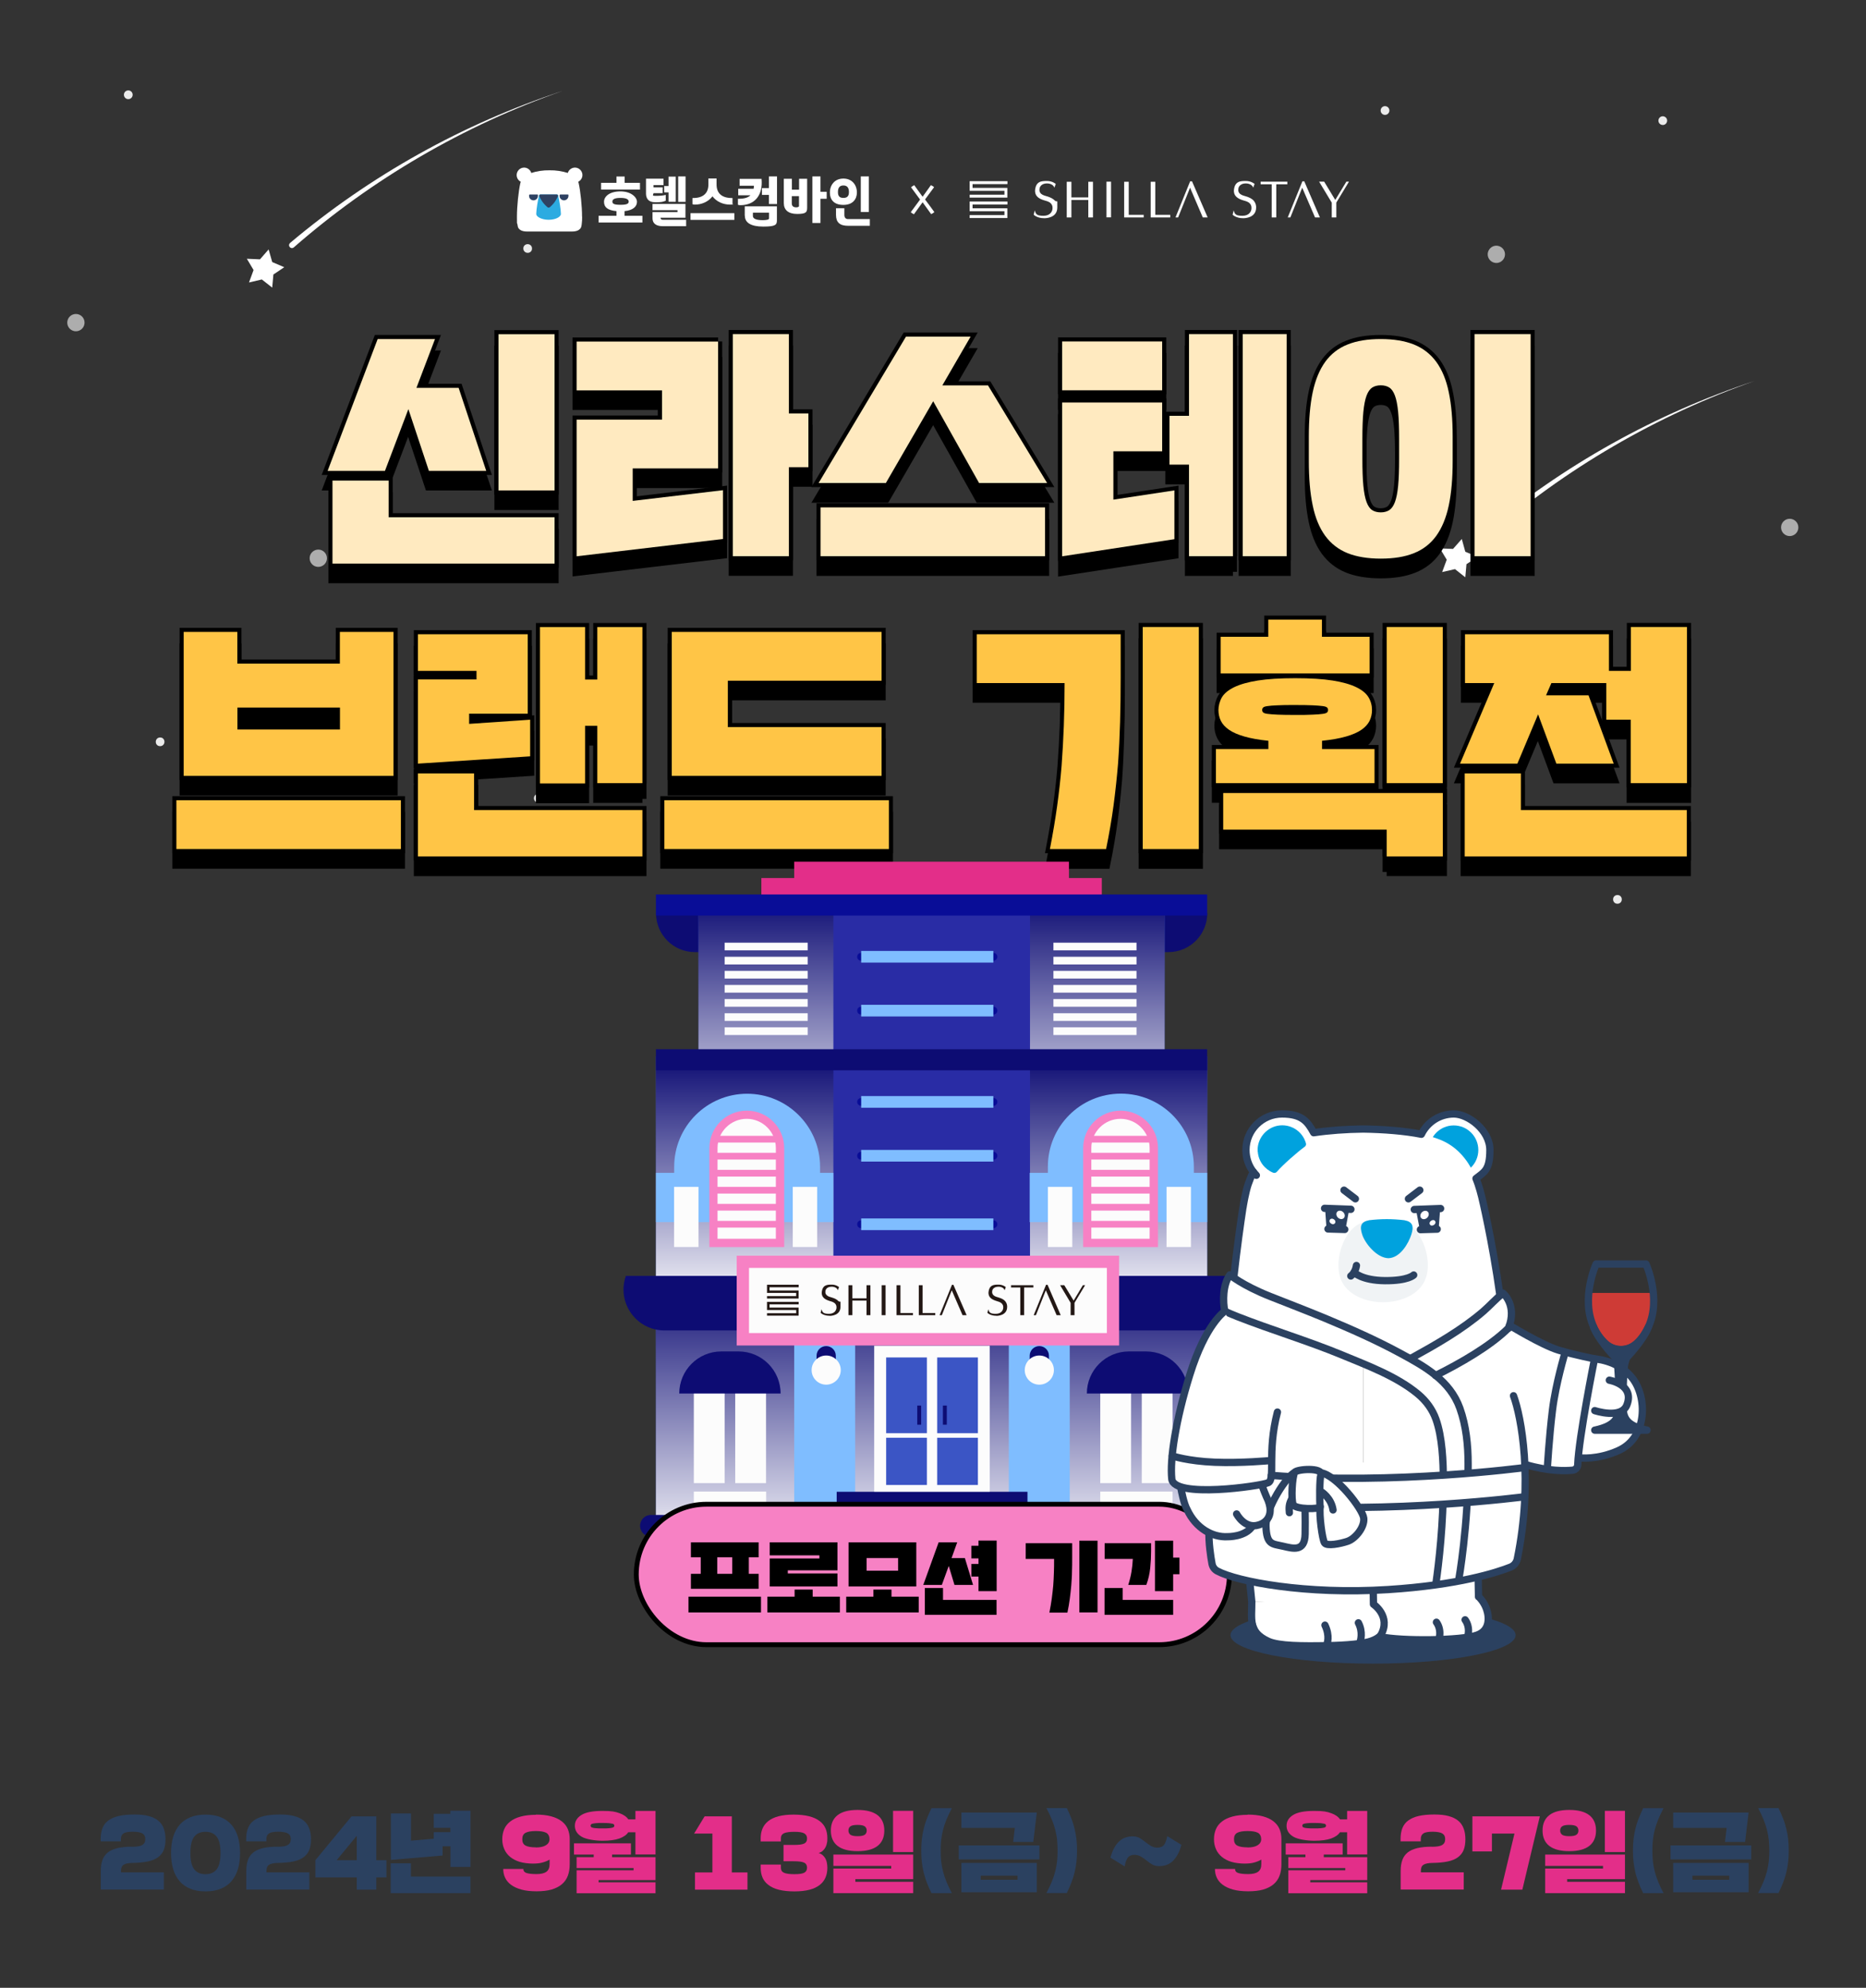 <?xml version="1.0" encoding="UTF-8"?>
<svg xmlns="http://www.w3.org/2000/svg" width="1920" height="2045" version="1.1" xmlns:xlink="http://www.w3.org/1999/xlink" viewBox="0 0 1920 2045">
  <rect x="0" y="0" width="1920" height="2045" fill="#333333" stroke="none"/>
  <defs>
    <style>
      .cls-1 {
        fill: #7fbdff;
      }

      .cls-2 {
        fill: #231815;
      }

      .cls-3, .cls-4 {
        fill: #2b4160;
      }

      .cls-5 {
        opacity: .9;
      }

      .cls-5, .cls-6, .cls-7, .cls-8 {
        fill: #fff;
      }

      .cls-5, .cls-9, .cls-7, .cls-10, .cls-11, .cls-12 {
        isolation: isolate;
      }

      .cls-13 {
        fill: #292ca5;
      }

      .cls-14 {
        fill: #fcfcfc;
      }

      .cls-15 {
        fill: #e32e89;
      }

      .cls-16, .cls-17, .cls-8, .cls-4 {
        stroke-linecap: round;
        stroke-linejoin: round;
      }

      .cls-16, .cls-8, .cls-4 {
        stroke: #2b4160;
        stroke-width: 7.5px;
      }

      .cls-16, .cls-18 {
        fill: none;
      }

      .cls-9 {
        fill: url(#_무제_그라디언트);
      }

      .cls-9, .cls-10, .cls-12 {
        mix-blend-mode: soft-light;
      }

      .cls-7 {
        opacity: .6;
      }

      .cls-19 {
        fill: #2cabe1;
      }

      .cls-10 {
        fill: url(#_무제_그라디언트_2);
      }

      .cls-20, .cls-17 {
        fill: #f781c4;
      }

      .cls-21 {
        fill: #f0f3f5;
      }

      .cls-22 {
        fill: #090d97;
      }

      .cls-23 {
        fill: #ffc546;
      }

      .cls-17 {
        stroke-width: 5px;
      }

      .cls-17, .cls-24 {
        stroke: #000;
      }

      .cls-24 {
        stroke-width: 8.4px;
      }

      .cls-24, .cls-18 {
        stroke-miterlimit: 10;
      }

      .cls-25 {
        fill: #00a2de;
      }

      .cls-26 {
        fill: #ce3b36;
      }

      .cls-27 {
        fill: #2e4162;
      }

      .cls-28 {
        fill: #ffeac0;
      }

      .cls-12 {
        fill: url(#_무제_그라디언트_3);
      }

      .cls-29 {
        fill: #e32e89;
      }

      .cls-30 {
        fill: #3b55c5;
      }

      .cls-31 {
        fill: #0d0c73;
      }

      .cls-18 {
        stroke: #7fbdff;
        stroke-width: 12px;
      }
    </style>
    <linearGradient id="_무제_그라디언트" data-name="무제 그라디언트" x1="958.5" y1="444.6" x2="958.5" y2="733.5" gradientTransform="translate(0 2046) scale(1 -1)" gradientUnits="userSpaceOnUse">
      <stop offset="0" stop-color="#fff"/>
      <stop offset="1" stop-color="#0d0c73"/>
    </linearGradient>
    <linearGradient id="_무제_그라디언트_2" data-name="무제 그라디언트 2" x1="958.5" y1="863.4" x2="958.5" y2="1123.4" gradientTransform="translate(0 2046) scale(1 -1)" gradientUnits="userSpaceOnUse">
      <stop offset="0" stop-color="#fff"/>
      <stop offset="1" stop-color="#0d0c73"/>
    </linearGradient>
    <linearGradient id="_무제_그라디언트_3" data-name="무제 그라디언트 3" x1="958.5" y1="699.3" x2="958.5" y2="959.3" gradientTransform="translate(0 2046) scale(1 -1)" gradientUnits="userSpaceOnUse">
      <stop offset="0" stop-color="#fff"/>
      <stop offset="1" stop-color="#0d0c73"/>
    </linearGradient>
  </defs>
  <!-- Generator: Adobe Illustrator 28.6.0, SVG Export Plug-In . SVG Version: 1.2.0 Build 709)  -->
  <g class="cls-11">
    <g id="_레이어_1" data-name="레이어_1">
      <g>
        <g>
          <polygon class="cls-6" points="1504.1 554.5 1507.7 567.6 1520.2 572.9 1508.9 580.4 1507.7 593.9 1497.1 585.5 1483.9 588.5 1488.6 575.8 1481.6 564.2 1495.1 564.7 1504.1 554.5"/>
          <path class="cls-6" d="M1526,548c82.4-69.4,178-122.7,280-156.3-101.3,35.5-195.6,90.5-276.1,160.8-3,2.5-6.8-1.8-3.8-4.5h0Z"/>
        </g>
        <g>
          <polygon class="cls-6" points="276.4 256.6 280.1 269.6 292.5 274.9 281.3 282.4 280.1 295.9 269.4 287.5 256.2 290.6 260.9 277.8 254 266.2 267.5 266.8 276.4 256.6"/>
          <path class="cls-6" d="M298.4,250c82.4-69.4,178-122.7,280-156.3-101.3,35.5-195.6,90.5-276.1,160.8-3,2.5-6.8-1.8-3.8-4.5h-.1Z"/>
        </g>
        <path class="cls-7" d="M327.1,583.2c-4.9-.2-8.7-4.4-8.5-9.3.2-4.9,4.4-8.7,9.3-8.5s8.7,4.4,8.5,9.3c-.2,4.9-4.4,8.7-9.3,8.5Z"/>
        <circle class="cls-7" cx="78.1" cy="331.9" r="8.9"/>
        <path class="cls-5" d="M132,93c2.5,0,4.5,2,4.5,4.5s-2,4.5-4.5,4.5-4.5-2-4.5-4.5,2-4.5,4.5-4.5Z"/>
        <path class="cls-5" d="M542.7,260.1c-2.5-.1-4.4-2.2-4.2-4.7,0-2.5,2.2-4.4,4.7-4.2,2.5.1,4.4,2.2,4.2,4.7,0,2.5-2.2,4.4-4.7,4.2Z"/>
        <path class="cls-5" d="M164.5,767.6c-2.5,0-4.4-2.2-4.2-4.7.1-2.5,2.2-4.4,4.7-4.2,2.5,0,4.4,2.2,4.2,4.7-.1,2.5-2.2,4.4-4.7,4.2Z"/>
        <path class="cls-5" d="M1358.5,821.7c-2.5,0-4.4-2.2-4.2-4.7,0-2.5,2.2-4.4,4.7-4.2,2.5,0,4.4,2.2,4.2,4.7,0,2.5-2.2,4.4-4.7,4.2Z"/>
        <path class="cls-5" d="M1664,929.7c-2.5,0-4.4-2.2-4.2-4.7,0-2.5,2.2-4.4,4.7-4.2,2.5,0,4.4,2.2,4.2,4.7,0,2.5-2.2,4.4-4.7,4.2Z"/>
        <path class="cls-7" d="M1547.8,265.2c-2,4.5-7.2,6.6-11.7,4.6s-6.6-7.2-4.6-11.7,7.2-6.6,11.7-4.6,6.6,7.2,4.6,11.7Z"/>
        <path class="cls-7" d="M1652,694.9c-2,4.5-7.2,6.6-11.7,4.6s-6.6-7.2-4.6-11.7,7.2-6.6,11.7-4.6,6.6,7.2,4.6,11.7Z"/>
        <path class="cls-5" d="M1715,125.9c-1,2.3-3.6,3.3-5.9,2.3s-3.3-3.6-2.3-5.9,3.6-3.3,5.9-2.3,3.3,3.6,2.3,5.9Z"/>
        <path class="cls-7" d="M1850.4,542.6c0,4.9-4,8.9-8.9,8.9s-8.9-4-8.9-8.9,4-8.9,8.9-8.9,8.9,4,8.9,8.9Z"/>
        <path class="cls-5" d="M558.4,821.2c0,2.5-2,4.5-4.5,4.5s-4.5-2-4.5-4.5,2-4.5,4.5-4.5,4.5,2,4.5,4.5Z"/>
        <path class="cls-7" d="M1079.8,1064.4c-1.8,4.1-6.5,5.9-10.6,4.1s-5.9-6.5-4.1-10.6,6.5-5.9,10.6-4.1,5.9,6.5,4.1,10.6Z"/>
        <path class="cls-5" d="M1429.6,113.7c0,2.5-2,4.5-4.5,4.5s-4.5-2-4.5-4.5,2-4.5,4.5-4.5,4.5,2,4.5,4.5Z"/>
      </g>
      <g>
        <g>
          <polygon class="cls-6" points="1370.3 208.5 1370.3 223.7 1375 223.7 1375 208.4 1388 186.9 1385.3 186.9 1373.9 205.7 1362.5 186.9 1357.3 186.9 1370.3 208.5"/>
          <polygon class="cls-6" points="1297.1 189.6 1308.5 189.6 1308.5 223.7 1313.2 223.7 1313.2 189.6 1324.6 189.6 1324.6 186.9 1297.1 186.9 1297.1 189.6"/>
          <path class="cls-6" d="M1279.2,224.5c1.9,0,13.3-.4,13.3-11.1,0,0,.3-4-2.9-7.4-1.6-1.6-4.2-3-7.7-4-1.6-.5-4.3-1.1-6-2.6-1.3-1.1-2.1-2.8-1.7-5.2,0-.4.6-5.6,8.1-5.5,1.2,0,6,.6,7.2,4.4l1.4-3.9s-3.4-3-8.9-3-11.7,0-12.4,9.9c0,1.2,0,4.1,2.9,6.7,1.6,1.4,4,2.6,7.6,3.6,1.4.4,4,1,5.7,2.7,1.2,1.2,2,2.8,1.9,5.1,0,3.1-2.3,7.8-9.2,7.8s-8-1.5-9.1-5.6l-1.1,4.5s3.4,3.6,10.9,3.6"/>
          <polygon class="cls-6" points="1339.9 193.1 1353.1 223.7 1358.1 223.7 1342 186.5 1340.1 186.5 1325 223.7 1327.7 223.7 1339.9 193.1"/>
          <polygon class="cls-6" points="1102.4 203.1 1102.4 187 1097.6 187 1097.6 223.7 1102.4 223.7 1102.4 205.7 1119.8 205.7 1119.8 223.7 1124.6 223.7 1124.6 187 1119.8 187 1119.8 203.1 1102.4 203.1"/>
          <path class="cls-6" d="M1074.6,224.5c1.9,0,13.3-.4,13.3-11.1s.3-4-2.9-7.4c-1.6-1.6-4.2-3-7.7-4-1.6-.5-4.3-1.1-6-2.6-1.3-1.1-2.1-2.8-1.7-5.2,0-.4.6-5.6,8.1-5.5,1.2,0,6,.6,7.2,4.4l1.4-3.9s-3.4-3-8.9-3-11.7,0-12.4,9.9c0,1.2,0,4.1,2.8,6.7,1.6,1.4,4,2.6,7.6,3.6,1.4.4,4,1,5.7,2.7,1.2,1.2,2,2.8,1.9,5.1,0,3.1-2.3,7.8-9.2,7.8s-8-1.5-9.1-5.6l-1.1,4.5s3.4,3.6,10.9,3.6"/>
          <polygon class="cls-6" points="1188.7 187 1184 187 1184 223.7 1204.1 223.7 1204.1 221 1188.7 221 1188.7 187"/>
          <polygon class="cls-6" points="1161.4 187 1156.7 187 1156.7 223.7 1176.8 223.7 1176.8 221 1161.4 221 1161.4 187"/>
          <polygon class="cls-6" points="1224.5 193.1 1237.6 223.7 1242.6 223.7 1226.5 186.5 1224.6 186.5 1209.5 223.7 1212.2 223.7 1224.5 193.1"/>
          <rect class="cls-6" x="1138.5" y="186.9" width="4.7" height="36.7"/>
          <polygon class="cls-6" points="1036.5 203.3 997.7 203.3 997.7 200.3 1033.5 200.3 1033.5 196.3 997.7 196.3 997.7 186.4 1036.6 186.4 1036.6 189.4 1000.7 189.4 1000.7 193.3 1036.5 193.3 1036.5 203.3"/>
          <polygon class="cls-6" points="1036.5 224.3 997.7 224.3 997.7 221.3 1033.5 221.3 1033.5 217.3 997.7 217.3 997.7 207.3 1036.6 207.3 1036.6 210.4 1000.7 210.4 1000.7 214.3 1036.5 214.3 1036.5 224.3"/>
        </g>
        <g>
          <path class="cls-6" d="M598.9,223c0-10.9-1.6-26.3-3.5-34.6-.8-3.5-2.4-5.9-5-7.7-1.4-1.1-3.1-1.9-4.9-2.4,0,0-.2,0-.4-.1-6.8-2.2-13.1-3.1-19.7-3-6.6-.1-12.9.8-19.7,3,0,0-.3,0-.4.1-1.9.5-3.5,1.4-4.9,2.4-2.6,1.8-4.2,4.3-5,7.7-1.9,8.4-3.5,23.7-3.5,34.6s0,5.3.4,7.3c.3,2.3.7,3.9,1.3,4.6,1.1,1.2,2.6,3.3,9.2,3.3h45.3c6.5,0,8.1-2.1,9.2-3.3.6-.7,1.1-2.4,1.3-4.7.3-2,.4-4.5.4-7.3"/>
          <path class="cls-6" d="M539.3,187.8h0c-4.3,0-7.7-3.5-7.7-7.7s3.5-7.7,7.7-7.7,7.7,3.5,7.7,7.7-3.5,7.7-7.7,7.7"/>
          <path class="cls-6" d="M591.6,187.8h0c-4.3,0-7.7-3.5-7.7-7.7s3.5-7.7,7.7-7.7,7.7,3.5,7.7,7.7-3.5,7.7-7.7,7.7"/>
          <path class="cls-27" d="M544.4,200.5c0,.4,0,.8,0,1.2,0,2.4,2,4.3,4.4,4.4,2.6,0,4.7-2,4.7-4.6s0-.7,0-1c0-.3-.3-.4-.6-.4h-7.8c-.3,0-.5.2-.6.4"/>
          <path class="cls-27" d="M575.8,200.5c0,.4,0,.8,0,1.2,0,2.4,2,4.3,4.4,4.4,2.6,0,4.7-2,4.7-4.6s0-.7,0-1c0-.3-.3-.4-.6-.4h-7.8c-.3,0-.5.2-.5.4"/>
          <path class="cls-19" d="M577.1,221v-1.5c0-4-1.8-14.5-2.9-18.6h0c0-.4-.4-.7-1-.8h-17.5q0,0,0,0c-.5.1-.9.4-1,.8h0c-1.1,4-2.9,14.5-2.9,18.6v.8h0c0,2.7,5.6,5.8,12.6,5.8s11.6-2.6,12.5-5v-.2"/>
          <path class="cls-27" d="M573.3,200.1h-17.4q0,0,0,0c-.6.1-1,.5-1,1.1s0,.4,0,.6c.5,1.3,1.2,2.5,1.9,3.7,1.2,2.1,2.6,3.9,4.5,5.8.6.6,1.3,1.2,1.9,1.8.4.3.9.5,1.3.5s.9-.2,1.3-.5c.7-.6,1.3-1.1,1.9-1.8,1.9-1.8,3.3-3.7,4.5-5.8.7-1.2,1.4-2.4,1.9-3.7,0-.2,0-.4,0-.6,0-.6-.4-1-1-1.1"/>
          <g>
            <path class="cls-6" d="M685,206.4v-5.9c-2.5.7-5.9,1-10.4,1s-2.2-1.2-2.2-2.8h9.4v-6h-9.4v-2.3h10.3v-6.6h-18v15.3c0,4.7,2.2,9,9.4,9s7.9-.5,10.9-1.6h0Z"/>
            <rect class="cls-6" x="885.7" y="181.5" width="8.3" height="36.6"/>
            <path class="cls-6" d="M642.6,217.2c9.2-.9,12.8-5,12.8-9.6s-5.9-10.7-17-10.7-16.9,5.1-16.9,10.7,3.6,8.7,12.8,9.6v4.8h-18.4v6.9h45.1v-6.9h-18.4v-4.8h0ZM630.1,207.4c0-2.3,2.2-3.8,8.3-3.8s8.5,1.5,8.5,3.8-2.2,3.3-8.5,3.3-8.3-1-8.3-3.3Z"/>
            <polygon class="cls-6" points="658.5 188.1 642.7 188.1 642.7 181.6 634.3 181.6 634.3 188.1 618.5 188.1 618.5 195 658.5 195 658.5 188.1"/>
            <polygon class="cls-6" points="687.9 207.6 695.3 207.6 695.3 181.7 687.9 181.7 687.9 191.4 683.4 191.4 683.4 197.9 687.9 197.9 687.9 207.6"/>
            <rect class="cls-6" x="697.8" y="181.5" width="7.6" height="26.2"/>
            <path class="cls-6" d="M733.1,202c4.2,5.6,11.1,8.5,18.1,8.5s1.7-.1,2.5-.4v-6.4h-.9c-9.7,0-15.5-4.6-15.5-13.9v-6.2h-8.4v6.2c0,9.3-5.8,13.9-15.5,13.9h-.9v6.4c.9.3,1.7.4,2.5.4,6.9,0,13.8-2.9,18.1-8.5h0Z"/>
            <path class="cls-6" d="M783.7,184h-22.7v7.1h14.7c0,1.1,0,2.2-.3,3.1h-15.8v6.7h12.6c-2.6,2.5-6.5,3.6-12,3.6h-.9v6.2c.9.3,1.7.4,2.5.4,14.6,0,23.4-10,21.8-27.1h.1Z"/>
            <path class="cls-6" d="M881.7,198c0-7.6-4.9-14.3-13.9-14.3s-13.9,6.7-13.9,14.3,4.3,12.8,13.9,12.8,13.9-5.9,13.9-12.8ZM862.2,197.6c0-4.2,1.5-6.8,5.6-6.8s5.7,2.6,5.7,6.8-1.8,6-5.7,6-5.6-1.8-5.6-6Z"/>
            <polygon class="cls-6" points="844.2 181.5 835.9 181.5 835.9 229.4 844.2 229.4 844.2 204.5 850.6 204.5 850.6 197.3 844.2 197.3 844.2 181.5"/>
            <path class="cls-6" d="M679.8,224h25.5v-14.2h-33.9v6.4h25.7v2h-25.7v6.4c0,4.7,3,8.1,10.5,8.1h24.1v-6.6h-24.1c-1.7,0-2.2-.9-2.2-2.1h.1Z"/>
            <path class="cls-6" d="M872.6,225.4c-2.5,0-3.8-1.6-3.8-4.3v-6.9h-8.6v6.9c0,7.7,3.9,11.2,12.5,11.2h22.3v-6.9h-22.4Z"/>
            <path class="cls-6" d="M822.2,195.1h-7.4v-11.2h-8.3v25c0,6.9,4.4,11.2,13.7,11.2s10.3-1.8,10.3-6.5v-29.7h-8.3v11.2ZM822.2,211.7c0,1.1-1.2,1.6-2.9,1.6-3,0-4.6-1.3-4.6-4.1v-7.4h7.4v9.9h0Z"/>
            <rect class="cls-6" x="710.5" y="219.3" width="45.1" height="6.9"/>
            <polygon class="cls-6" points="791.2 193.5 784 193.5 784 200.5 791.2 200.5 791.2 209.9 799.5 209.9 799.5 181.5 791.2 181.5 791.2 193.5"/>
            <path class="cls-6" d="M766.4,221.9c0,7.1,6.1,11.2,18.9,11.2s14.1-1.8,14.1-6.5v-14.3h-33.1v9.6h0ZM774.7,218.8h16.6v6c0,1.2-3.1,1.7-6.4,1.7-6.7,0-10.2-1.4-10.2-4.3v-3.4h0Z"/>
          </g>
        </g>
        <path class="cls-6" d="M958.1,220.3c-2-2.7-4.9-6.7-8.8-12.2-1.4,1.9-3.7,5.2-7.1,9.8l-1.8,2.5c-1.1-.4-2.2-1.1-3.3-2.1,1.9-2.7,5.1-7,9.6-13-4-5.3-7.1-9.5-9.3-12.6.6-.5,1.2-1,1.7-1.3s1-.6,1.6-.9l3.6,5,5,6.9,5.4-7.5,3.1-4.4c.7.3,1.3.6,1.8.9.5.3,1,.7,1.5,1.2-2.3,3.2-5.4,7.4-9.3,12.6,3.7,4.9,6.9,9.2,9.6,13-1,.9-2.1,1.6-3.3,2.1Z"/>
      </g>
      <g>
        <g>
          <path class="cls-24" d="M396.1,500.4h-59l51.5-135.6h59l-19.1,50.2h43.4l28.4,85.4h-59l-21.1-63.5-24.1,63.5h0ZM399.9,510.4v37.7h170.7v47.7h-228.5v-85.4h57.8ZM570.6,520.5h-57.7v-160.7h57.7v160.7Z"/>
          <path class="cls-24" d="M738.9,367.3v130.6h-87.9v33.4l92.9-11v50.2l-150.6,17.8v-140.6h87.9v-30.1h-87.9v-50.2h145.6ZM831.8,441.4v55.2h-20.1v91.6h-57.7v-228.5h57.7v81.6h20.1Z"/>
          <path class="cls-24" d="M911.3,513h-69l89.9-150.6h66.5l-29.1,50.2h47l60.8,100.4h-70l-47.2-84.1-48.7,84.1h-.2ZM1075.3,538.1v50.2h-231v-50.2h231Z"/>
          <path class="cls-24" d="M1195.8,367.3v50.2h-102.9v-50.2h102.9ZM1195.8,430.1v50.2h-50.2v49.7l62.8-9.5v50.2l-115.5,17.6v-158.2h102.9,0ZM1268.6,588.3h-45.2v-94.2h-20.1v-50.2h20.1v-84.1h45.2v228.5h0ZM1323.9,588.3h-45.2v-228.5h45.2v228.5Z"/>
          <path class="cls-24" d="M1346.7,490.4v-25.1c0-17.7,1.3-33,4-45.7s7-23.1,12.9-31.3c5.9-8.1,13.6-14.1,23-17.8,9.4-3.8,20.8-5.6,34.1-5.6s24.8,1.9,34.1,5.6c9.4,3.8,17,9.7,23,17.8,5.9,8.1,10.3,18.5,12.9,31.3,2.7,12.7,4,28,4,45.7v25.1c0,17.7-1.3,33-4,45.7-2.7,12.7-7,23.1-12.9,31.3-5.9,8.1-13.6,14.1-23,17.8-9.4,3.8-20.8,5.6-34.1,5.6s-24.8-1.9-34.1-5.6c-9.4-3.8-17-9.7-23-17.8-5.9-8.1-10.3-18.5-12.9-31.3-2.7-12.7-4-28-4-45.7h0ZM1439.6,487.8v-20.1c0-11.4-.3-20.7-1-27.9-.7-7.2-1.8-12.8-3.3-16.8s-3.4-6.8-5.8-8.3c-2.3-1.5-5.3-2.3-8.8-2.3s-6.4.8-8.8,2.3c-2.3,1.5-4.3,4.3-5.8,8.3s-2.6,9.6-3.3,16.8c-.7,7.2-1,16.5-1,27.9v20.1c0,11.4.3,20.7,1,27.9s1.8,12.8,3.3,16.8,3.4,6.8,5.8,8.3c2.3,1.5,5.3,2.3,8.8,2.3s6.4-.8,8.8-2.3c2.3-1.5,4.3-4.3,5.8-8.3s2.6-9.6,3.3-16.8c.7-7.2,1-16.5,1-27.9h0ZM1574.9,588.3h-57.7v-228.5h57.7v228.5Z"/>
          <path class="cls-24" d="M412.5,839.3v50.2h-231v-50.2h231ZM404.9,666.1v148.1h-215.9v-148.1h55.2v32.6h105.5v-32.6h55.2,0ZM244.3,766.5h105.5v-22.6h-105.5v22.6h0Z"/>
          <path class="cls-24" d="M543,668.6v81.6h-60.3v10.5l62.8-4.3v37.7l-115.5,7.5v-86.6h60.3v-8.8h-60.3v-37.7h113ZM487.8,811.7v37.7h173.2v47.7h-231v-85.4h57.8ZM661,821.8h-46.4v-59h-12.6v59.3h-46.4v-160.9h46.4v54h12.6v-54h46.4v160.7h0Z"/>
          <path class="cls-24" d="M914.6,839.3v50.2h-231v-50.2h231ZM907.1,764v50.2h-215.9v-148.1h215.9v50.2h-158.2v47.7h158.2Z"/>
          <path class="cls-24" d="M1080.3,889.6c3-15.6,5.5-30.3,7.4-44.1s3.5-27.6,4.6-41.3c1-13.7,1.8-27.5,2.3-41.3s.8-28.5.8-44.1h-90.4v-50.2h148.1v45.2c0,15.7-.2,30.8-.6,45.1s-1.1,28.6-2.1,42.8c-1.2,14.2-2.7,28.5-4.6,42.8s-4.5,29.3-7.7,45.1h-57.8ZM1233.5,889.6h-57.7v-228.5h57.7v228.5Z"/>
          <path class="cls-24" d="M1411.7,746.4c0,4-.8,7.7-2.5,11.2-1.7,3.4-4.5,6.5-8.4,9.2s-9.2,5-15.8,6.9c-6.6,1.9-14.9,3.4-24.7,4.4v8.5h54v35.1h-163.2v-35.1h54v-8.5c-9.9-1-18.1-2.5-24.7-4.4s-11.9-4.2-15.8-6.9-6.7-5.7-8.4-9.2c-1.7-3.4-2.5-7.2-2.5-11.2s1.2-9,3.6-13.1c2.4-4,6.7-7.5,12.7-10.4s14.1-5.2,24.2-6.8,23-2.4,38.5-2.4,28.4.8,38.5,2.4c10.1,1.6,18.2,3.9,24.2,6.8,6,2.9,10.3,6.4,12.7,10.4,2.4,4,3.6,8.4,3.6,13.1h0ZM1409.2,671.1v37.7h-153.2v-37.7h49v-17.6h55.2v17.6h49ZM1426.8,897.1v-27.6h-168.2v-37.7h226v65.3h-57.8ZM1366.5,746.4c0-1-.3-1.8-1-2.5s-2.2-1.2-4.5-1.5-5.8-.6-10.3-.8-10.5-.3-18.1-.3-13.6,0-18.1.3c-4.5.2-8,.4-10.3.8-2.3.3-3.9.8-4.5,1.5-.7.7-1,1.5-1,2.5s.3,1.8,1,2.5,2.2,1.2,4.5,1.5,5.8.6,10.3.8,10.5.3,18.1.3,13.6,0,18.1-.3c4.5-.2,7.9-.4,10.3-.8,2.3-.3,3.8-.8,4.5-1.5s1-1.5,1-2.5ZM1484.5,821.8h-57.7v-160.7h57.7v160.7Z"/>
          <path class="cls-24" d="M1735.6,821.8h-57.7v-65.3h-25.1v-37.7h-56.5l-5.5,12.6h43.7l25.9,70.3h-59l-18.8-50.7-21.3,50.7h-59l35.2-82.9h-30.1v-50.2h148.1v37.7h22.6v-45.2h57.7v160.7h-.2ZM1564.9,811.7v37.7h170.7v47.7h-228.5v-85.4h57.8Z"/>
        </g>
        <g>
          <path class="cls-24" d="M396.1,484.4h-59l51.5-135.6h59l-19.1,50.2h43.4l28.4,85.4h-59l-21.1-63.5-24.1,63.5h0ZM399.9,494.4v37.7h170.7v47.7h-228.5v-85.4h57.8ZM570.6,504.5h-57.7v-160.7h57.7v160.7Z"/>
          <path class="cls-24" d="M738.9,351.3v130.6h-87.9v33.4l92.9-11v50.2l-150.6,17.8v-140.6h87.9v-30.1h-87.9v-50.2h145.6ZM831.8,425.4v55.2h-20.1v91.6h-57.7v-228.5h57.7v81.6h20.1Z"/>
          <path class="cls-24" d="M911.3,496.9h-69l89.9-150.6h66.5l-29.1,50.2h47l60.8,100.4h-70l-47.2-84.1-48.7,84.1h-.2ZM1075.3,522v50.2h-231v-50.2h231Z"/>
          <path class="cls-24" d="M1195.8,351.3v50.2h-102.9v-50.2h102.9ZM1195.8,414.1v50.2h-50.2v49.7l62.8-9.5v50.2l-115.5,17.6v-158.2h102.9,0ZM1268.6,572.2h-45.2v-94.2h-20.1v-50.2h20.1v-84.1h45.2v228.5h0ZM1323.9,572.2h-45.2v-228.5h45.2v228.5Z"/>
          <path class="cls-24" d="M1346.7,474.3v-25.1c0-17.7,1.3-33,4-45.7s7-23.1,12.9-31.3c5.9-8.1,13.6-14.1,23-17.8,9.4-3.8,20.8-5.6,34.1-5.6s24.8,1.9,34.1,5.6c9.4,3.8,17,9.7,23,17.8,5.9,8.1,10.3,18.5,12.9,31.3,2.7,12.7,4,28,4,45.7v25.1c0,17.7-1.3,33-4,45.7s-7,23.1-12.9,31.3c-5.9,8.1-13.6,14.1-23,17.8-9.4,3.8-20.8,5.6-34.1,5.6s-24.8-1.9-34.1-5.6c-9.4-3.8-17-9.7-23-17.8-5.9-8.1-10.3-18.5-12.9-31.3-2.7-12.7-4-28-4-45.7ZM1439.6,471.8v-20.1c0-11.4-.3-20.7-1-27.9-.7-7.2-1.8-12.8-3.3-16.8s-3.4-6.8-5.8-8.3c-2.3-1.5-5.3-2.3-8.8-2.3s-6.4.8-8.8,2.3c-2.3,1.5-4.3,4.3-5.8,8.3s-2.6,9.6-3.3,16.8c-.7,7.2-1,16.5-1,27.9v20.1c0,11.4.3,20.7,1,27.9.7,7.2,1.8,12.8,3.3,16.8s3.4,6.8,5.8,8.3c2.3,1.5,5.3,2.3,8.8,2.3s6.4-.8,8.8-2.3c2.3-1.5,4.3-4.3,5.8-8.3s2.6-9.6,3.3-16.8c.7-7.2,1-16.5,1-27.9h0ZM1574.9,572.2h-57.7v-228.5h57.7v228.5Z"/>
          <path class="cls-24" d="M412.5,823.3v50.2h-231v-50.2h231ZM404.9,650.1v148.1h-215.9v-148.1h55.2v32.6h105.5v-32.6h55.2,0ZM244.3,750.5h105.5v-22.6h-105.5v22.6h0Z"/>
          <path class="cls-24" d="M543,652.6v81.6h-60.3v10.5l62.8-4.3v37.7l-115.5,7.5v-86.6h60.3v-8.8h-60.3v-37.7h113ZM487.8,795.7v37.7h173.2v47.7h-231v-85.4h57.8ZM661,805.7h-46.4v-59h-12.6v59.3h-46.4v-160.9h46.4v54h12.6v-54h46.4v160.7h0Z"/>
          <path class="cls-24" d="M914.6,823.3v50.2h-231v-50.2h231ZM907.1,748v50.2h-215.9v-148.1h215.9v50.2h-158.2v47.7h158.2Z"/>
          <path class="cls-24" d="M1080.3,873.5c3-15.6,5.5-30.3,7.4-44.1s3.5-27.6,4.6-41.3c1-13.7,1.8-27.5,2.3-41.3s.8-28.5.8-44.1h-90.4v-50.2h148.1v45.2c0,15.7-.2,30.8-.6,45.1s-1.1,28.6-2.1,42.8c-1.2,14.2-2.7,28.5-4.6,42.8s-4.5,29.3-7.7,45.1h-57.8ZM1233.5,873.5h-57.7v-228.5h57.7v228.5Z"/>
          <path class="cls-24" d="M1411.7,730.4c0,4-.8,7.7-2.5,11.2-1.7,3.4-4.5,6.5-8.4,9.2s-9.2,5-15.8,6.9c-6.6,1.9-14.9,3.4-24.7,4.4v8.5h54v35.1h-163.2v-35.1h54v-8.5c-9.9-1-18.1-2.5-24.7-4.4s-11.9-4.2-15.8-6.9-6.7-5.7-8.4-9.2c-1.7-3.4-2.5-7.2-2.5-11.2s1.2-9,3.6-13.1c2.4-4,6.7-7.5,12.7-10.4s14.1-5.2,24.2-6.8,23-2.4,38.5-2.4,28.4.8,38.5,2.4c10.1,1.6,18.2,3.9,24.2,6.8,6,2.9,10.3,6.4,12.7,10.4,2.4,4,3.6,8.4,3.6,13.1h0ZM1409.2,655.1v37.7h-153.2v-37.7h49v-17.6h55.2v17.6h49ZM1426.8,881.1v-27.6h-168.2v-37.7h226v65.3h-57.8ZM1366.5,730.4c0-1-.3-1.8-1-2.5s-2.2-1.2-4.5-1.5-5.8-.6-10.3-.8-10.5-.3-18.1-.3-13.6,0-18.1.3c-4.5.2-8,.4-10.3.8-2.3.3-3.9.8-4.5,1.5-.7.7-1,1.5-1,2.5s.3,1.8,1,2.5,2.2,1.2,4.5,1.5,5.8.6,10.3.8,10.5.3,18.1.3,13.6,0,18.1-.3c4.5-.2,7.9-.4,10.3-.8,2.3-.3,3.8-.8,4.5-1.5s1-1.5,1-2.5ZM1484.5,805.7h-57.7v-160.7h57.7v160.7Z"/>
          <path class="cls-24" d="M1735.6,805.7h-57.7v-65.3h-25.1v-37.7h-56.5l-5.5,12.6h43.7l25.9,70.3h-59l-18.8-50.7-21.3,50.7h-59l35.2-82.9h-30.1v-50.2h148.1v37.7h22.6v-45.2h57.7v160.7h-.2ZM1564.9,795.7v37.7h170.7v47.7h-228.5v-85.4h57.8Z"/>
        </g>
        <g>
          <path class="cls-28" d="M396.1,484.4h-59l51.5-135.6h59l-19.1,50.2h43.4l28.4,85.4h-59l-21.1-63.5-24.1,63.5h0ZM399.9,494.4v37.7h170.7v47.7h-228.5v-85.4h57.8ZM570.6,504.5h-57.7v-160.7h57.7v160.7Z"/>
          <path class="cls-28" d="M738.9,351.3v130.6h-87.9v33.4l92.9-11v50.2l-150.6,17.8v-140.6h87.9v-30.1h-87.9v-50.2h145.6ZM831.8,425.4v55.2h-20.1v91.6h-57.7v-228.5h57.7v81.6h20.1Z"/>
          <path class="cls-28" d="M911.3,496.9h-69l89.9-150.6h66.5l-29.1,50.2h47l60.8,100.4h-70l-47.2-84.1-48.7,84.1h-.2ZM1075.3,522v50.2h-231v-50.2h231Z"/>
          <path class="cls-28" d="M1195.8,351.3v50.2h-102.9v-50.2h102.9ZM1195.8,414.1v50.2h-50.2v49.7l62.8-9.5v50.2l-115.5,17.6v-158.2h102.9,0ZM1268.6,572.2h-45.2v-94.2h-20.1v-50.2h20.1v-84.1h45.2v228.5h0ZM1323.9,572.2h-45.2v-228.5h45.2v228.5Z"/>
          <path class="cls-28" d="M1346.7,474.3v-25.1c0-17.7,1.3-33,4-45.7s7-23.1,12.9-31.3c5.9-8.1,13.6-14.1,23-17.8,9.4-3.8,20.8-5.6,34.1-5.6s24.8,1.9,34.1,5.6c9.4,3.8,17,9.7,23,17.8,5.9,8.1,10.3,18.5,12.9,31.3,2.7,12.7,4,28,4,45.7v25.1c0,17.7-1.3,33-4,45.7s-7,23.1-12.9,31.3c-5.9,8.1-13.6,14.1-23,17.8-9.4,3.8-20.8,5.6-34.1,5.6s-24.8-1.9-34.1-5.6c-9.4-3.8-17-9.7-23-17.8-5.9-8.1-10.3-18.5-12.9-31.3-2.7-12.7-4-28-4-45.7ZM1439.6,471.8v-20.1c0-11.4-.3-20.7-1-27.9-.7-7.2-1.8-12.8-3.3-16.8s-3.4-6.8-5.8-8.3c-2.3-1.5-5.3-2.3-8.8-2.3s-6.4.8-8.8,2.3c-2.3,1.5-4.3,4.3-5.8,8.3s-2.6,9.6-3.3,16.8c-.7,7.2-1,16.5-1,27.9v20.1c0,11.4.3,20.7,1,27.9.7,7.2,1.8,12.8,3.3,16.8s3.4,6.8,5.8,8.3c2.3,1.5,5.3,2.3,8.8,2.3s6.4-.8,8.8-2.3c2.3-1.5,4.3-4.3,5.8-8.3s2.6-9.6,3.3-16.8c.7-7.2,1-16.5,1-27.9h0ZM1574.9,572.2h-57.7v-228.5h57.7v228.5Z"/>
          <path class="cls-23" d="M412.5,823.3v50.2h-231v-50.2h231ZM404.9,650.1v148.1h-215.9v-148.1h55.2v32.6h105.5v-32.6h55.2,0ZM244.3,750.5h105.5v-22.6h-105.5v22.6h0Z"/>
          <path class="cls-23" d="M543,652.6v81.6h-60.3v10.5l62.8-4.3v37.7l-115.5,7.5v-86.6h60.3v-8.8h-60.3v-37.7h113ZM487.8,795.7v37.7h173.2v47.7h-231v-85.4h57.8ZM661,805.7h-46.4v-59h-12.6v59.3h-46.4v-160.9h46.4v54h12.6v-54h46.4v160.7h0Z"/>
          <path class="cls-23" d="M914.6,823.3v50.2h-231v-50.2h231ZM907.1,748v50.2h-215.9v-148.1h215.9v50.2h-158.2v47.7h158.2Z"/>
          <path class="cls-23" d="M1080.3,873.5c3-15.6,5.5-30.3,7.4-44.1s3.5-27.6,4.6-41.3c1-13.7,1.8-27.5,2.3-41.3s.8-28.5.8-44.1h-90.4v-50.2h148.1v45.2c0,15.7-.2,30.8-.6,45.1s-1.1,28.6-2.1,42.8c-1.2,14.2-2.7,28.5-4.6,42.8s-4.5,29.3-7.7,45.1h-57.8ZM1233.5,873.5h-57.7v-228.5h57.7v228.5Z"/>
          <path class="cls-23" d="M1411.7,730.4c0,4-.8,7.7-2.5,11.2-1.7,3.4-4.5,6.5-8.4,9.2s-9.2,5-15.8,6.9c-6.6,1.9-14.9,3.4-24.7,4.4v8.5h54v35.1h-163.2v-35.1h54v-8.5c-9.9-1-18.1-2.5-24.7-4.4s-11.9-4.2-15.8-6.9-6.7-5.7-8.4-9.2c-1.7-3.4-2.5-7.2-2.5-11.2s1.2-9,3.6-13.1c2.4-4,6.7-7.5,12.7-10.4s14.1-5.2,24.2-6.8,23-2.4,38.5-2.4,28.4.8,38.5,2.4c10.1,1.6,18.2,3.9,24.2,6.8,6,2.9,10.3,6.4,12.7,10.4,2.4,4,3.6,8.4,3.6,13.1h0ZM1409.2,655.1v37.7h-153.2v-37.7h49v-17.6h55.2v17.6h49ZM1426.8,881.1v-27.6h-168.2v-37.7h226v65.3h-57.8ZM1366.5,730.4c0-1-.3-1.8-1-2.5s-2.2-1.2-4.5-1.5-5.8-.6-10.3-.8-10.5-.3-18.1-.3-13.6,0-18.1.3c-4.5.2-8,.4-10.3.8-2.3.3-3.9.8-4.5,1.5-.7.7-1,1.5-1,2.5s.3,1.8,1,2.5,2.2,1.2,4.5,1.5,5.8.6,10.3.8,10.5.3,18.1.3,13.6,0,18.1-.3c4.5-.2,7.9-.4,10.3-.8,2.3-.3,3.8-.8,4.5-1.5s1-1.5,1-2.5ZM1484.5,805.7h-57.7v-160.7h57.7v160.7Z"/>
          <path class="cls-23" d="M1735.6,805.7h-57.7v-65.3h-25.1v-37.7h-56.5l-5.5,12.6h43.7l25.9,70.3h-59l-18.8-50.7-21.3,50.7h-59l35.2-82.9h-30.1v-50.2h148.1v37.7h22.6v-45.2h57.7v160.7h-.2ZM1564.9,795.7v37.7h170.7v47.7h-228.5v-85.4h57.8Z"/>
        </g>
      </g>
      <g>
        <polygon class="cls-29" points="1099.9 903.3 1099.9 886.5 817.2 886.5 817.2 903.3 783.4 903.3 783.4 1140.8 1133.7 1140.8 1133.7 903.3 1099.9 903.3"/>
        <path class="cls-31" d="M1202.1,979.5h-487.1c-22.1,0-40-17.9-40-40h567.2c0,22.1-17.9,40-40,40h0Z"/>
        <rect class="cls-30" x="674.9" y="1312.5" width="567.2" height="288.9"/>
        <rect class="cls-9" x="674.9" y="1312.5" width="567.2" height="288.9"/>
        <rect class="cls-30" x="718.7" y="922.6" width="479.6" height="260"/>
        <rect class="cls-10" x="718.7" y="922.6" width="479.6" height="260"/>
        <rect class="cls-1" x="674.9" y="1575.8" width="567.2" height="25.6"/>
        <rect class="cls-30" x="674.9" y="1086.7" width="567.2" height="260"/>
        <rect class="cls-12" x="674.9" y="1086.7" width="567.2" height="260"/>
        <path class="cls-31" d="M1233.4,1368.7h-549.7c-29.1,0-49.4-28.7-39.7-56.1h629c9.7,27.4-10.6,56.1-39.7,56.1h0Z"/>
        <rect class="cls-13" x="857.5" y="933.4" width="202.3" height="379.1"/>
        <rect class="cls-22" x="674.9" y="920.2" width="567.2" height="21.7"/>
        <rect class="cls-31" x="674.9" y="1079.4" width="567.2" height="21.7"/>
        <g>
          <rect class="cls-14" x="745.6" y="969.8" width="85.5" height="7.9"/>
          <rect class="cls-14" x="745.6" y="984.3" width="85.5" height="7.9"/>
          <rect class="cls-14" x="745.6" y="998.8" width="85.5" height="7.9"/>
          <rect class="cls-14" x="745.6" y="1013.3" width="85.5" height="7.9"/>
          <rect class="cls-14" x="745.6" y="1027.8" width="85.5" height="7.9"/>
          <rect class="cls-14" x="745.6" y="1042.4" width="85.5" height="7.9"/>
          <rect class="cls-14" x="745.6" y="1056.9" width="85.5" height="7.9"/>
        </g>
        <g>
          <rect class="cls-14" x="1083.9" y="969.8" width="85.5" height="7.9"/>
          <rect class="cls-14" x="1083.9" y="984.3" width="85.5" height="7.9"/>
          <rect class="cls-14" x="1083.9" y="998.8" width="85.5" height="7.9"/>
          <rect class="cls-14" x="1083.9" y="1013.3" width="85.5" height="7.9"/>
          <rect class="cls-14" x="1083.9" y="1027.8" width="85.5" height="7.9"/>
          <rect class="cls-14" x="1083.9" y="1042.4" width="85.5" height="7.9"/>
          <rect class="cls-14" x="1083.9" y="1056.9" width="85.5" height="7.9"/>
        </g>
        <g>
          <rect class="cls-1" x="674.9" y="1206.6" width="182.6" height="50.7"/>
          <path class="cls-1" d="M768.7,1125.2h0c41.4,0,75.1,33.6,75.1,75.1v11.5h-150.1v-11.5c0-41.4,33.6-75.1,75.1-75.1h0Z"/>
          <path class="cls-20" d="M806.8,1282.9h-76.9v-101.8c0-21.2,17.2-38.5,38.5-38.5h0c21.2,0,38.5,17.2,38.5,38.5v101.8h0Z"/>
          <path class="cls-14" d="M738.3,1274.4v-93.4c0-16.5,13.5-30,30-30s30,13.5,30,30v93.4h-60Z"/>
          <rect class="cls-20" x="734.1" y="1256" width="69.1" height="6.9"/>
          <rect class="cls-20" x="734.1" y="1238.5" width="69.1" height="6.9"/>
          <rect class="cls-20" x="734.1" y="1221" width="69.1" height="6.9"/>
          <rect class="cls-20" x="734.1" y="1203.5" width="69.1" height="6.9"/>
          <rect class="cls-20" x="734.1" y="1186" width="69.1" height="6.9"/>
          <rect class="cls-20" x="734.1" y="1168.5" width="69.1" height="6.9"/>
          <rect class="cls-14" x="693.6" y="1221" width="25.1" height="61.9"/>
          <rect class="cls-14" x="815.7" y="1221" width="25.1" height="61.9"/>
        </g>
        <g>
          <rect class="cls-1" x="1059.5" y="1206.6" width="182.6" height="50.7"/>
          <path class="cls-1" d="M1228.3,1211.7h-150.1v-11.5c0-41.5,33.6-75.1,75.1-75.1h0c41.5,0,75.1,33.6,75.1,75.1v11.5h0Z"/>
          <path class="cls-20" d="M1191.4,1282.9h-76.9v-101.8c0-21.2,17.2-38.5,38.5-38.5h0c21.2,0,38.5,17.2,38.5,38.5v101.8h0Z"/>
          <path class="cls-14" d="M1122.9,1274.4v-93.4c0-16.5,13.5-30,30-30s30,13.5,30,30v93.4h-60Z"/>
          <rect class="cls-20" x="1118.7" y="1256" width="69.1" height="6.9"/>
          <rect class="cls-20" x="1118.7" y="1238.5" width="69.1" height="6.9"/>
          <rect class="cls-20" x="1118.7" y="1221" width="69.1" height="6.9"/>
          <rect class="cls-20" x="1118.7" y="1203.5" width="69.1" height="6.9"/>
          <rect class="cls-20" x="1118.7" y="1186" width="69.1" height="6.9"/>
          <rect class="cls-20" x="1118.7" y="1168.5" width="69.1" height="6.9"/>
          <rect class="cls-14" x="1078.2" y="1221" width="25.1" height="61.9"/>
          <rect class="cls-14" x="1200.3" y="1221" width="25.1" height="61.9"/>
        </g>
        <g>
          <rect class="cls-14" x="713.9" y="1410.5" width="31.7" height="115.3"/>
          <rect class="cls-14" x="756.5" y="1410.5" width="31.7" height="115.3"/>
          <rect class="cls-14" x="713.9" y="1534.5" width="74.4" height="28.2"/>
        </g>
        <g>
          <rect class="cls-14" x="1132.1" y="1410.5" width="31.7" height="115.3"/>
          <rect class="cls-14" x="1174.8" y="1410.5" width="31.7" height="115.3"/>
          <rect class="cls-14" x="1132.1" y="1534.5" width="74.4" height="28.2"/>
        </g>
        <rect class="cls-1" x="817.2" y="1368.7" width="62.7" height="215.7"/>
        <rect class="cls-1" x="1038" y="1368.7" width="62.7" height="215.7"/>
        <rect class="cls-31" x="860.9" y="1534.7" width="196.3" height="27.8"/>
        <rect class="cls-14" x="899.5" y="1384.4" width="118.9" height="150.2"/>
        <g>
          <rect class="cls-30" x="911.8" y="1396.5" width="41.9" height="77.9"/>
          <rect class="cls-30" x="964.3" y="1396.5" width="41.9" height="77.9"/>
        </g>
        <g>
          <rect class="cls-30" x="911.8" y="1479.1" width="41.9" height="48.6"/>
          <rect class="cls-30" x="964.3" y="1479.1" width="41.9" height="48.6"/>
        </g>
        <g>
          <path class="cls-31" d="M859.9,1404.6h-19.7v-9.9c0-5.4,4.4-9.9,9.9-9.9h0c5.4,0,9.9,4.4,9.9,9.9v9.9h-.1Z"/>
          <circle class="cls-14" cx="850.1" cy="1409.5" r="15"/>
        </g>
        <g>
          <path class="cls-31" d="M1079.2,1404.6h-19.7v-9.9c0-5.4,4.4-9.9,9.9-9.9h0c5.4,0,9.9,4.4,9.9,9.9v9.9h-.1Z"/>
          <circle class="cls-14" cx="1069.4" cy="1409.5" r="15"/>
        </g>
        <g>
          <rect class="cls-31" x="970.2" y="1446" width="4" height="19.7"/>
          <rect class="cls-31" x="943.8" y="1446" width="4" height="19.7"/>
        </g>
        <rect class="cls-30" x="1139.1" y="1575.8" width="8.9" height="31.4"/>
        <rect class="cls-30" x="1159.4" y="1575.8" width="8.9" height="31.4"/>
        <rect class="cls-30" x="1179.8" y="1575.8" width="8.9" height="31.4"/>
        <rect class="cls-30" x="1200.1" y="1575.8" width="8.9" height="31.4"/>
        <rect class="cls-30" x="1220.5" y="1575.8" width="8.9" height="31.4"/>
        <path class="cls-31" d="M1253,1580.9h-118.9c-6.2,0-11.2-5-11.2-11.2h0c0-6.2,5-11.2,11.2-11.2h118.9c6.2,0,11.2,5,11.2,11.2h0c0,6.2-5,11.2-11.2,11.2Z"/>
        <rect class="cls-30" x="674.8" y="1575.8" width="8.9" height="31.4"/>
        <rect class="cls-30" x="695.2" y="1575.8" width="8.9" height="31.4"/>
        <rect class="cls-30" x="715.5" y="1575.8" width="8.9" height="31.4"/>
        <rect class="cls-30" x="735.8" y="1575.8" width="8.9" height="31.4"/>
        <rect class="cls-30" x="756.2" y="1575.8" width="8.9" height="31.4"/>
        <rect class="cls-30" x="776.5" y="1575.8" width="8.9" height="31.4"/>
        <path class="cls-31" d="M788.7,1580.9h-118.9c-6.2,0-11.2-5-11.2-11.2h0c0-6.2,5-11.2,11.2-11.2h118.9c6.2,0,11.2,5,11.2,11.2h0c0,6.2-5,11.2-11.2,11.2Z"/>
        <path class="cls-31" d="M742.3,1390.3h17.6c23.9,0,43.3,19.4,43.3,43.3h-104.3c0-23.9,19.4-43.3,43.3-43.3h.1Z"/>
        <path class="cls-31" d="M1161.7,1390.3h17.6c23.9,0,43.3,19.4,43.3,43.3h-104.3c0-23.9,19.4-43.3,43.3-43.3h0Z"/>
        <g>
          <ellipse class="cls-22" cx="886.1" cy="984.3" rx="4.1" ry="4"/>
          <path class="cls-22" d="M1026.2,984.3c0,2.2-1.8,4-4.1,4s-4.1-1.8-4.1-4,1.8-4,4.1-4,4.1,1.8,4.1,4Z"/>
          <line class="cls-18" x1="886.1" y1="984.3" x2="1022.1" y2="984.3"/>
        </g>
        <g>
          <ellipse class="cls-22" cx="886.1" cy="1039.7" rx="4.1" ry="4"/>
          <path class="cls-22" d="M1026.2,1039.7c0,2.2-1.8,4-4.1,4s-4.1-1.8-4.1-4,1.8-4,4.1-4,4.1,1.8,4.1,4Z"/>
          <line class="cls-18" x1="886.1" y1="1039.7" x2="1022.1" y2="1039.7"/>
        </g>
        <g>
          <path class="cls-22" d="M890.2,1133.6c0,2.2-1.8,4-4.1,4s-4.1-1.8-4.1-4,1.8-4,4.1-4,4.1,1.8,4.1,4Z"/>
          <path class="cls-22" d="M1026.2,1133.6c0,2.2-1.8,4-4.1,4s-4.1-1.8-4.1-4,1.8-4,4.1-4,4.1,1.8,4.1,4Z"/>
          <line class="cls-18" x1="886.1" y1="1133.6" x2="1022.1" y2="1133.6"/>
        </g>
        <g>
          <ellipse class="cls-22" cx="886.1" cy="1189" rx="4.1" ry="4"/>
          <path class="cls-22" d="M1026.2,1189c0,2.2-1.8,4-4.1,4s-4.1-1.8-4.1-4,1.8-4,4.1-4,4.1,1.8,4.1,4Z"/>
          <line class="cls-18" x1="886.1" y1="1189" x2="1022.1" y2="1189"/>
        </g>
        <g>
          <ellipse class="cls-22" cx="886.1" cy="1259.5" rx="4.1" ry="4"/>
          <path class="cls-22" d="M1026.2,1259.5c0,2.2-1.8,4-4.1,4s-4.1-1.8-4.1-4,1.8-4,4.1-4,4.1,1.8,4.1,4Z"/>
          <line class="cls-18" x1="886.1" y1="1259.5" x2="1022.1" y2="1259.5"/>
        </g>
        <g>
          <rect class="cls-20" x="758" y="1291.8" width="393.5" height="92.4"/>
          <rect class="cls-14" x="770.7" y="1304.4" width="368.2" height="67"/>
        </g>
        <rect class="cls-30" x="841.2" y="1551" width="235.7" height="33.4"/>
        <rect class="cls-31" x="817.2" y="1575.8" width="283.6" height="33.4"/>
        <rect class="cls-30" x="1240.8" y="1575.8" width="8.9" height="31.4"/>
      </g>
      <rect class="cls-17" x="654.7" y="1547.5" width="610.3" height="144.5" rx="72.2" ry="72.2"/>
      <g>
        <path d="M783,1642.6v16.2h-74.6v-16.2h74.6ZM780.6,1619.1v15.4h-69.7v-15.4h10.1v-17h-10.1v-15.4h69.7v15.4h-10.1v17h10.1ZM738,1619.1h15.4v-17h-15.4v17Z"/>
        <path d="M817.5,1635.3h18.7v7.3h28v16.2h-74.6v-16.2h28v-7.3h-.1ZM861.7,1618.7v13.4h-69.7v-28.8h51.1v-3.2h-51.1v-13.4h69.7v28.8h-51.1v3.2h51.1Z"/>
        <path d="M898.6,1635.3h18.7v7.3h28v16.2h-74.6v-16.2h28v-7.3h-.1ZM942.8,1586.7v45.4h-69.7v-45.4h69.7ZM891.7,1615.9h32.4v-13h-32.4v13Z"/>
        <path d="M969.1,1630.5h-19.1l15.8-43.8h19.1l-5.8,16.2h13.7l8.4,27.6h-19.1l-5.9-19.5-7.1,19.5h0ZM970.3,1633.7v12.2h55.1v15.4h-73.8v-27.6h18.7,0ZM1025.5,1636.9h-18.7v-15h-7.3v-13h7.3v-5.7h-7.3v-13h7.3v-5.3h18.7v51.9h0Z"/>
        <path d="M1079.8,1658.8c1-5,1.8-9.8,2.4-14.2.6-4.5,1.1-8.9,1.5-13.3.3-4.4.6-8.9.7-13.3.2-4.5.2-9.2.2-14.2h-29.2v-16.2h47.8v14.6c0,5.1,0,9.9-.2,14.6,0,4.6-.4,9.2-.7,13.8-.4,4.6-.9,9.2-1.5,13.8-.6,4.6-1.4,9.5-2.5,14.6h-18.7l.2-.2ZM1129.3,1658.8h-18.7v-73.8h18.7v73.8Z"/>
        <path d="M1160.9,1630.5c1.5-4.7,2.6-9.2,3.3-13.4s1.2-8.7,1.4-13.3h-29v-16.2h47.8v8.1c0,5.7-.3,11.5-.9,17.4s-1.9,11.7-4,17.4h-18.7,0ZM1155.2,1633.7v12.2h51.9v15.4h-70.6v-27.6h18.7ZM1213.6,1602.5v17h-6.5v17.4h-18.7v-51.9h18.7v17.4h6.5Z"/>
      </g>
      <g>
        <polygon class="cls-2" points="1101.6 1340.3 1101.6 1353 1105.6 1353 1105.6 1340.3 1116.5 1322.2 1114.2 1322.2 1104.7 1338 1095.1 1322.2 1090.8 1322.2 1101.6 1340.3"/>
        <polygon class="cls-2" points="1040.3 1324.5 1049.8 1324.5 1049.8 1353 1053.8 1353 1053.8 1324.5 1063.3 1324.5 1063.3 1322.2 1040.3 1322.2 1040.3 1324.5"/>
        <path class="cls-2" d="M1025.2,1353.7c1.6,0,11.1-.4,11.1-9.3,0,0,.3-3.4-2.4-6.2-1.3-1.4-3.5-2.5-6.5-3.4-1.4-.4-3.6-.9-5-2.2-1.1-1-1.8-2.3-1.5-4.3,0-.4.5-4.7,6.8-4.6,1,0,5.1.5,6,3.7l1.2-3.3s-2.8-2.5-7.4-2.5-9.8,0-10.4,8.3c0,1,0,3.4,2.4,5.6,1.3,1.2,3.4,2.2,6.4,3.1,1.1.3,3.3.9,4.8,2.3,1,1,1.7,2.4,1.6,4.2,0,2.6-1.9,6.5-7.7,6.5s-6.7-1.3-7.7-4.7l-.9,3.7s2.8,3,9.1,3"/>
        <polygon class="cls-2" points="1076.1 1327.4 1087.2 1353 1091.4 1353 1077.9 1321.8 1076.3 1321.8 1063.6 1353 1065.9 1353 1076.1 1327.4"/>
        <polygon class="cls-2" points="877 1335.7 877 1322.2 873 1322.2 873 1353 877 1353 877 1338 891.6 1338 891.6 1353 895.6 1353 895.6 1322.2 891.6 1322.2 891.6 1335.7 877 1335.7"/>
        <path class="cls-2" d="M853.7,1353.7c1.6,0,11.1-.4,11.1-9.3s.3-3.4-2.5-6.2c-1.3-1.4-3.5-2.5-6.5-3.4-1.4-.4-3.6-.9-5-2.2-1.1-1-1.8-2.3-1.5-4.3,0-.4.5-4.7,6.8-4.6,1,0,5.1.5,6,3.7l1.2-3.3s-2.8-2.5-7.4-2.5-9.8,0-10.4,8.3c0,1,0,3.4,2.4,5.6,1.3,1.2,3.4,2.2,6.4,3.1,1.2.3,3.3.9,4.8,2.3,1,1,1.7,2.4,1.6,4.2,0,2.6-1.9,6.5-7.7,6.5s-6.7-1.3-7.7-4.7l-.9,3.7s2.8,3,9.1,3"/>
        <polygon class="cls-2" points="949.3 1322.2 945.4 1322.2 945.4 1353 962.3 1353 962.3 1350.8 949.3 1350.8 949.3 1322.2"/>
        <polygon class="cls-2" points="926.5 1322.2 922.5 1322.2 922.5 1353 939.4 1353 939.4 1350.8 926.5 1350.8 926.5 1322.2"/>
        <polygon class="cls-2" points="979.3 1327.4 990.4 1353 994.6 1353 981 1321.8 979.5 1321.8 966.8 1353 969.1 1353 979.3 1327.4"/>
        <rect class="cls-2" x="907.2" y="1322.2" width="4" height="30.8"/>
        <polygon class="cls-2" points="821.7 1335.9 789.2 1335.9 789.2 1333.4 819.2 1333.4 819.2 1330.1 789.2 1330.1 789.2 1321.7 821.8 1321.7 821.8 1324.3 791.8 1324.3 791.8 1327.6 821.7 1327.6 821.7 1335.9"/>
        <polygon class="cls-2" points="821.7 1353.5 789.2 1353.5 789.2 1351 819.2 1351 819.2 1347.7 789.2 1347.7 789.2 1339.3 821.8 1339.3 821.8 1341.9 791.8 1341.9 791.8 1345.2 821.7 1345.2 821.7 1353.5"/>
      </g>
      <ellipse class="cls-3" cx="1412.8" cy="1682.2" rx="146.7" ry="29.3"/>
      <g>
        <path class="cls-6" d="M1540.3,1335.6l6.2-5.4c5.4,5.3,8.6,12,8.7,20.7,0,3.9-.7,8.1-2.1,12.5,0,0,26,15.1,37.1,20.5s34.5,10.7,34.5,10.7c0,0,29.3,4,41.6,11.5,12.5,7.7,26.1,22.3,23,52.1-5.5,46.1-65.6,41.5-65.6,41.5l-.5,7c0,2.7-1.9,5.3-5.3,5.7-13.7,1.4-33.9-1.1-48.6-5.9l-11-1.3-29.4-71.5,11.4-98.1h0Z"/>
        <path class="cls-6" d="M1548.4,1376.4s59.6,184.9-27.7,234.5h-118.1v-234.5h145.8,0Z"/>
        <circle class="cls-6" cx="1495.8" cy="1183.1" r="37.1"/>
        <path class="cls-6" d="M1263.6,1376.4s-51.9,135.4,20.9,234.5h118.1v-234.5h-139Z"/>
        <g>
          <polygon class="cls-6" points="1522 1603.9 1520.7 1610.8 1521.5 1650.4 1407.6 1650.4 1407.6 1603.9 1522 1603.9"/>
          <path class="cls-6" d="M1521.5,1642.7s5.3,4.7,8.1,12.8c3.1,9.1,3.1,22-9.7,26.6-17.2,6.5-95.1,7-107.3-.8,0,0-8.2-11.5-5-38.6h113.9Z"/>
          <path class="cls-8" d="M1480.6,1686.1c.6-1.8.9-3.8.9-5.9,0-4.3-1.3-8.3-3.5-11.3"/>
          <path class="cls-8" d="M1510.1,1683.6c.6-1.8.9-3.8.9-5.9,0-4.3-1.3-8.3-3.5-11.3"/>
        </g>
        <g>
          <polygon class="cls-6" points="1415.9 1606.9 1414.3 1613.8 1413.2 1653.4 1287.9 1647.5 1282.9 1600.6 1415.9 1606.9"/>
          <path class="cls-6" d="M1411.8,1650.4s5.3,4.7,8.1,12.8c3.1,9.1,3.1,22-9.7,26.6-17.2,6.5-93.6,7-105.7-.8,0,0-14.7-8.1-16.5-41.5l123.9,2.9h-.1Z"/>
          <path class="cls-8" d="M1365,1692.7c.6-1.8,3.7-9.4-1.7-20.8"/>
          <path class="cls-8" d="M1399.4,1689.4c.6-1.8,3.2-10.4-1.7-19.9"/>
        </g>
        <path class="cls-6" d="M1281,1231.1h243.5s20.6,85.1,25.8,169.7h-147.7l-151.2-17.1c3.7-30.5,14.1-23,9.3-42.6-6.6-27.2,8.8-24.2,9.3-29,3.7-34.7,6.4-52.8,8.8-68.5,1.2-7.9,2.2-12.5,2.2-12.5h0Z"/>
        <circle class="cls-25" cx="1495.8" cy="1183.1" r="25.3"/>
        <path class="cls-6" d="M1279.4,1239.5c1.4-7.2,2.6-14.3,5-21.2,5.2-15.2,13.6-29.6,26.9-39.1,6.6-4.7,11.8-6.9,21.8-10,17.7-4.9,44.3-7.3,69.6-7.7,25.3.4,51.9,2.7,69.6,7.7,9.9,3.1,15.2,5.4,21.8,10,13.3,9.5,21.7,23.8,26.9,39.1,2.4,6.9,4.1,14.1,5.5,21.2l5.5,25.8h-256.1l3.7-25.8h-.2Z"/>
        <path class="cls-16" d="M1437.4,1610c-8.3,2.5-18.6,2.2-24.8.8l.6,39.6s18.5,12.3,7.6,31.8"/>
        <path class="cls-6" d="M1356.3,1183.1c0,20.5-16.6,37.1-37.1,37.1s-37.1-16.6-37.1-37.1,16.6-37.1,37.1-37.1,37.1,16.6,37.1,37.1Z"/>
        <path class="cls-25" d="M1294.1,1185.1c-1.1-12.8,8-24.6,20.6-27,13.1-2.4,25.5,5.6,29,18,.4,1.3,0,2.8-1.2,3.6-7.1,5.1-22.8,18.8-28.7,25.8-1,1.1-2.6,1.5-3.9.9-8.5-3.5-14.9-11.4-15.7-21.4h-.1Z"/>
        <path class="cls-6" d="M1265.4,1354.7s-3.5,13.3-15.2,28.1l25.4-1.6s12.2-28.2-10.3-26.5h0Z"/>
        <line class="cls-16" x1="1289.6" y1="1205.6" x2="1292.7" y2="1209.1"/>
        <path class="cls-16" d="M1269.5,1314.1c3.4-30.6,7-56.2,9.2-70.5,0-.6.2-1.1.3-1.6l.4-2.5c.3-1.8.7-3.6,1-5.4.4-1.9.6-2.9.6-2.9h0c.9-4.3,1.9-8.7,3.3-12.9,1.5-4.3,3.2-8.6,5.3-12.7-4.8-6.2-7.6-14-7.6-22.5,0-20.5,16.6-37.1,37.1-37.1s26.3,7.8,32.6,19.3c15.3-2.3,33.4-3.6,50.9-3.8,21,.3,42.9,2,59.9,5.4,6-12.4,18.7-20.9,33.4-20.9s37.1,16.6,37.1,37.1-5.6,22.5-14.3,29.3c.8,1.9,1.5,3.9,2.2,5.9,1.4,4.2,2.6,8.5,3.7,12.9h0s10.7,44,18.7,101.2"/>
        <path class="cls-16" d="M1520.7,1610.8l.6,31.9h.2s5.3,4.7,8.1,12.8c3.1,9.1,3.1,22-9.7,26.6-15.3,5.8-77.7,6.5-99.8,1.7"/>
        <path class="cls-16" d="M1420.9,1682.2c-2.5,2.7-5.9,4.6-9.8,6-7.4,2.8-25.8,4.5-45.2,4.8-25.8.5-50.1.4-60.9-4.5-21.1-9.7-16.8-22.9-17-41-1-9.1-2.9-29.1-3.9-38.2v-.9"/>
        <g>
          <path class="cls-21" d="M1379.1,1314.8c6.4,18.1,27.4,24.9,44,24.9h0c16.5,0,37.6-6.8,44-24.9,5.8-16.6-1.2-41.6-14.3-52.4-8.2-6.8-19.3-7-29.2-7h-.9c-9.9,0-21.1.2-29.2,7-13,10.7-20.1,35.8-14.3,52.4h0Z"/>
          <path class="cls-25" d="M1408.9,1255.3c6-.7,12-1.1,18-1.1s12,.4,18,1.1c8.8,1.6,10,6.2,7.3,14.7-2.9,9.1-11.4,24-23.6,24.4-12.1-.3-24.1-15.3-27-24.4-2.7-8.5-1.5-13.1,7.3-14.7h0Z"/>
          <g>
            <polygon class="cls-3" points="1388 1245.5 1384.7 1263.3 1364.8 1262.8 1363.5 1244.1 1388 1245.5"/>
            <line class="cls-16" x1="1390" y1="1244.1" x2="1362.9" y2="1243.1"/>
            <line class="cls-16" x1="1383.7" y1="1264.8" x2="1366.4" y2="1264.3"/>
            <ellipse class="cls-6" cx="1379.3" cy="1249.8" rx="3.9" ry="4.7" transform="translate(-479.7 1341.4) rotate(-45)"/>
            <ellipse class="cls-6" cx="1371" cy="1256.6" rx="2.6" ry="3.2" transform="translate(-435.9 1696.8) rotate(-56.2)"/>
          </g>
          <g>
            <polygon class="cls-3" points="1457.2 1245.7 1460.6 1263.5 1480.4 1263 1481.8 1244.3 1457.2 1245.7"/>
            <line class="cls-16" x1="1455.2" y1="1244.3" x2="1482.3" y2="1243.3"/>
            <line class="cls-16" x1="1461.5" y1="1265" x2="1478.8" y2="1264.5"/>
            <ellipse class="cls-6" cx="1465.8" cy="1249.9" rx="4.7" ry="3.9" transform="translate(-454.5 1402.6) rotate(-45)"/>
            <ellipse class="cls-6" cx="1474" cy="1258" rx="3.2" ry="2.6" transform="translate(-450.7 1032.6) rotate(-33.8)"/>
          </g>
          <line class="cls-16" x1="1460.9" y1="1224.4" x2="1449.2" y2="1233.3"/>
          <line class="cls-16" x1="1382.9" y1="1224.4" x2="1394.6" y2="1233.3"/>
          <path class="cls-16" d="M1454.6,1311.7s-5.7,6-29.6,5.8-31.7-8.5-31.7-8.5"/>
          <path class="cls-16" d="M1395.7,1301.9s-.8,7.1-5.8,10.8"/>
        </g>
        <path class="cls-8" d="M1557.3,1435.9c8,21.5,20.4,87,3.9,167.9-.8,3.8-3.4,6.9-7,8.4-13.9,5.5-53.4,18.5-126,23.1-84.6,5.4-155.4-8.2-175.7-19.1-2.8-1.5-4.8-4.2-5.4-7.4-1.3-7-3.6-21.7-3.1-33.8"/>
        <path class="cls-16" d="M1501,1625s10-56,9.6-119.1c0-19.2-2-39-8.5-57.2-10.2-28.4-35.8-42.7-61.1-56.4-25.1-13.6-51.2-25.1-77.5-36.1-18.8-7.8-37.7-15-56.6-22.5-29-11.5-41.4-22.2-41.4-22.2-7.4,9.9-7.4,28.1-5.2,37.5"/>
        <path class="cls-16" d="M1477.5,1628.9c2.9-20.2,7.8-61.3,7.6-106,0-19.2-1.1-44.6-7.6-62.8-3.6-10.1-10-18.8-18.2-25.7-22.1-18.5-52.6-29.7-78.8-40.6-34.1-14.1-72.8-25.8-107.2-39.3-3.6-1.4-10-4.1-13-5.5"/>
        <polygon class="cls-6" points="1473.7 1548.2 1519.4 1544.9 1519.1 1515 1473.1 1518.3 1473.7 1548.2"/>
        <path class="cls-16" d="M1452,1397.1s.2,0,.3,0c25.5-14.1,51.8-29,73.9-48,6.9-6,13.1-13.1,20.3-18.7,0,0,15,12.2,5.6,36.1"/>
        <path class="cls-16" d="M1552.1,1366.3c-19,18.8-50.1,36.4-75,48.8"/>
        <path class="cls-16" d="M1553.2,1363.4s33.1,20.3,50.5,25.6c17.4,5.2,37,8.9,37,8.9,0,0-16.2,80.5-17.3,108.9,0,3-2.4,5.4-5.3,5.7-8,.8-24.8,1.1-48.1-5.7"/>
        <path class="cls-16" d="M1610.3,1391.8s-9.5,31.2-12.9,58.8c-3.5,28.4-5.3,60.2-5.3,60.2"/>
        <path class="cls-16" d="M1639.7,1397.9s24.1.7,39.3,19.1c16.2,19.6,16.4,61.7-13.5,75.2-22,10-40.1,7.6-40.1,7.6"/>
        <path class="cls-16" d="M1568.7,1509.8s-134.3,18-260.6,8"/>
        <path class="cls-16" d="M1568.7,1539.8s-137.8,18-264.1,8"/>
        <path class="cls-8" d="M1359.3,1515.2c15.9,2.4,42.8,37.2,43.9,46.6s-8.8,21.2-16.5,23.8c-7.7,2.6-21.4,5.3-23.8,1.7-2.4-3.6-5.7-28.7-4.5-37.2"/>
        <path class="cls-16" d="M1359.4,1534.6s10.4,6.2,12.2,18.8"/>
        <path class="cls-8" d="M1332.2,1514.8c-7.9,3.3-30.3,36.6-29.6,55.6s6.7,17.8,17.1,20.2c10.5,2.4,22.9,6.4,23.2-12.4.3-18.8-.2-26.9-.2-26.9"/>
        <path class="cls-16" d="M1329.4,1541.6c-3.2,5.3-3.2,9.6-2.7,14.6"/>
        <path class="cls-8" d="M1359.1,1517.2c2.5-7.7-25.1-6-27-2.4-2.6,5-3.7,27.4-1.6,32.9s28,5,27.8,2.4c-.6-5.9-.6-28.8.8-32.9h0Z"/>
        <g>
          <path class="cls-26" d="M1700.8,1330.1h-65s-3.8,12.9,1.8,25.1c5.7,12.1,15.8,38.6,27.2,38.4,11.4-.2,24.9-11.8,29.8-26.4s6.1-37,6.1-37h0Z"/>
          <path class="cls-4" d="M1640.9,1471.3h53.8c-22.2-4.8-24.5-13.3-24.8-25.1-.3-7.8.6-32.8,1.2-38.7.3-3,1.5-9.6,3.6-11.8,10.1-10.8,18.9-23.2,21.4-30.6-3.9,8.4-8.6,14.1-13,17.8-8.8,7.5-21.6,7.5-30.4,0-4.4-3.8-9.1-9.4-13-17.8,2.5,7.4,11.3,19.8,21.4,30.6,2.1,2.2,3.3,8.8,3.6,11.8.6,5.9,1.4,31,1.2,38.7-.4,11.8-2.6,20.2-24.8,25.1h-.2Z"/>
          <path class="cls-16" d="M1639.6,1365.1c3.6,7.7,7.8,13.1,11.9,16.9,9.3,8.5,23.4,8.5,32.7,0,4.1-3.7,8.3-9.1,11.9-16.9,13.6-29.4-2.5-64.7-2.5-64.7h-51.3s-16.1,35.3-2.5,64.7h-.2Z"/>
        </g>
        <g>
          <g>
            <path class="cls-6" d="M1216.8,1440.5c12.3-51.2,29.5-80.3,43.4-91.4l48.2,114.4c-5.3,37.3-10.5,62.5-10.5,62.5,5.3,14.7-7.4,31.9-7.4,31.9,2,18.6-17.2,21.8-17.2,21.8-7,1.7-35.7,6.3-51.8-26.6-3.3-5.8-5.4-17.1-5.4-17.1-.5-1.6-1.2-6.2-1.2-6.2,0,0-7.8-2.3-8.9-6.8-3.1-33.9,10.8-82.4,10.8-82.4h0Z"/>
            <path class="cls-8" d="M1272.4,1557.5s8.3,16,22.8,11.3c0,0,17.6-4.2,9.7-25,0,0-3-6.2-6.4-15.6"/>
          </g>
          <path class="cls-16" d="M1260.2,1349s-19.7,12.9-36,65.5c-14.6,47-20.6,86.8-18.5,107s91.2,7.4,99.1,3.9c7.9-3.4-1.3-30.8,9.6-72.7"/>
          <path class="cls-16" d="M1215.3,1532.1s2.7,15,6.2,20.9c8.9,19.4,26.4,28.8,41.6,27.9h0s18.5.5,25.8-11.2"/>
          <path class="cls-16" d="M1306.7,1502.6s-29.1,2.8-56.8,1.7c-27.7-1.1-43.7-6.5-43.7-6.5"/>
        </g>
        <path class="cls-8" d="M1655.9,1419.9s26.4,4.5,18,25.6c-5.9,14.8-33,5.7-33,5.7"/>
      </g>
      <g>
        <path class="cls-3" d="M135.6,1899.9c5.2,0,8.8-.6,10.8-1.8,2-1.2,3.1-3.2,3.1-6s-.9-4.6-2.8-5.8c-1.8-1.2-5.1-1.8-9.7-1.9-4.7,0-8,.5-9.8,1.7-1.9,1.2-2.8,3.1-2.8,5.7v2.5h-20.8v-2.3c0-4.4.6-8.2,1.9-11.4,1.3-3.2,3.3-5.8,6.1-7.8,2.8-2,6.3-3.6,10.7-4.6,4.4-1,9.7-1.5,16-1.5s10.6.5,14.7,1.6c4.1,1.1,7.4,2.7,9.9,4.8,2.6,2.1,4.4,4.8,5.6,8,1.2,3.2,1.8,6.9,1.8,11.1s-.6,8-1.8,11c-1.2,3-3.2,5.5-5.9,7.5-2.7,2-6.2,3.4-10.4,4.3-4.2.9-9.4,1.4-15.4,1.5-2.3,0-4.2.2-5.8.5-1.6.3-2.9.8-3.8,1.4-1,.6-1.7,1.5-2.1,2.5-.4,1-.6,2.3-.6,3.8v1.5h44.1v17.7h-64.9v-19.2c0-4.4.6-8.3,1.8-11.4,1.2-3.2,3.1-5.7,5.6-7.7,2.6-2,5.9-3.4,10-4.4,4.1-.9,8.9-1.4,14.7-1.4Z"/>
        <path class="cls-3" d="M247,1906.3c0,6.2-.7,11.7-2.2,16.6-1.5,4.9-3.7,9-6.6,12.4-2.9,3.4-6.7,6-11.1,7.8s-9.7,2.7-15.6,2.7-11.2-.9-15.6-2.7c-4.5-1.8-8.2-4.4-11.1-7.8-2.9-3.4-5.2-7.5-6.6-12.4-1.5-4.9-2.2-10.4-2.2-16.6s.7-11.7,2.2-16.6c1.5-4.9,3.7-9,6.6-12.4,2.9-3.4,6.7-6,11.1-7.8,4.5-1.8,9.7-2.7,15.6-2.7s11.2.9,15.6,2.7c4.5,1.8,8.2,4.4,11.1,7.8,2.9,3.4,5.2,7.5,6.6,12.4,1.5,4.9,2.2,10.4,2.2,16.6ZM226.9,1906.3c0-7.7-1.3-13.3-3.9-16.7-2.6-3.4-6.5-5.1-11.6-5.1s-9,1.7-11.6,5.1-3.9,9-3.9,16.7,1.3,13.3,3.9,16.7c2.6,3.4,6.5,5.1,11.6,5.1s9-1.7,11.6-5.1c2.6-3.4,3.9-9,3.9-16.7Z"/>
        <path class="cls-3" d="M285.3,1899.9c5.2,0,8.8-.6,10.8-1.8,2-1.2,3.1-3.2,3.1-6s-.9-4.6-2.8-5.8c-1.8-1.2-5.1-1.8-9.7-1.9-4.7,0-8,.5-9.8,1.7-1.9,1.2-2.8,3.1-2.8,5.7v2.5h-20.8v-2.3c0-4.4.6-8.2,1.9-11.4,1.3-3.2,3.3-5.8,6.1-7.8,2.8-2,6.3-3.6,10.7-4.6,4.4-1,9.7-1.5,16-1.5s10.6.5,14.7,1.6c4.1,1.1,7.4,2.7,9.9,4.8,2.6,2.1,4.4,4.8,5.6,8,1.2,3.2,1.8,6.9,1.8,11.1s-.6,8-1.8,11c-1.2,3-3.2,5.5-5.9,7.5-2.7,2-6.2,3.4-10.4,4.3-4.2.9-9.4,1.4-15.4,1.5-2.3,0-4.2.2-5.8.5-1.6.3-2.9.8-3.8,1.4-1,.6-1.7,1.5-2.1,2.5-.4,1-.6,2.3-.6,3.8v1.5h44.1v17.7h-64.9v-19.2c0-4.4.6-8.3,1.8-11.4,1.2-3.2,3.1-5.7,5.6-7.7,2.6-2,5.9-3.4,10-4.4,4.1-.9,8.9-1.4,14.7-1.4Z"/>
        <path class="cls-3" d="M367.1,1944v-12.6h-42.6v-17.7l37.2-45.1h25.5v45.1h10.4v17.7h-10.4v12.6h-20.1ZM367.1,1913.7v-25.1l-20.7,25.1h20.7Z"/>
        <path class="cls-3" d="M484.2,1920.6h-20.7v-21.2h-8.1v9.5l-53.2,4.5v-47.8h20.7v28l23.4-2v-6.7h17.1v-4.5h-17.1v-14.4h17.1v-3.2h20.7v57.7ZM422.8,1917v13.5h61.3v17.1h-82.1v-30.7h20.7Z"/>
        <path class="cls-15" d="M551.4,1866.8c6.1,0,11.4.6,15.8,1.8,4.4,1.2,8,2.9,10.8,5.1,2.8,2.2,4.9,4.8,6.2,7.9,1.3,3.1,2,6.5,2,10.3v25.8c0,4.5-.6,8.4-1.9,11.9-1.3,3.5-3.3,6.4-6.1,8.8-2.8,2.4-6.4,4.2-10.7,5.5-4.3,1.2-9.5,1.8-15.5,1.8s-11.3-.6-15.6-1.8c-4.3-1.2-7.8-2.8-10.6-4.9-2.8-2.1-4.8-4.5-6.1-7.3-1.3-2.8-1.9-5.8-1.9-9h20.7c0,2.1,1.1,3.5,3.3,4.2,2.2.7,5.6,1.1,10.2,1.1s8-.8,10.2-2.4c2.2-1.6,3.3-4.2,3.3-7.8v-4.7c-2.2,1.3-4.7,2.3-7.4,3-2.7.8-6,1.1-10,1.1s-9.5-.6-13.4-1.8c-3.9-1.2-7.1-2.9-9.8-5.1-2.6-2.2-4.7-4.8-6-7.9-1.4-3.1-2.1-6.5-2.1-10.3s.7-7.2,2-10.3c1.3-3.1,3.4-5.7,6.2-7.9,2.8-2.2,6.4-3.9,10.8-5.1,4.4-1.2,9.7-1.8,15.8-1.8ZM551.4,1900.6c4.3,0,7.7-.7,10.2-2.2,2.5-1.5,3.8-3.6,3.8-6.3s-1.1-5.4-3.4-6.6c-2.3-1.2-5.8-1.8-10.6-1.8s-8.3.6-10.6,1.8c-2.3,1.2-3.4,3.4-3.4,6.6s1.1,5.4,3.4,6.6c2.3,1.2,5.8,1.8,10.6,1.8Z"/>
        <path class="cls-15" d="M674.5,1910.5v23.7h-58.6v2.3h58.6v11.2h-81.2v-23.6h58.6v-2.3h-58.6v-11.2h17.6v-2.7h-20.3v-11.5h58.6v11.5h-19.4v2.7h44.6ZM674.5,1907.8h-20.7v-22.8h-7.4c-1.7,2.7-4.8,4.8-9.1,6.4-4.3,1.5-10.1,2.3-17.3,2.3s-17-1.4-21.6-4.2c-4.6-2.8-6.9-6.5-6.9-11.2s2.3-8.4,6.9-11.2c4.6-2.8,11.8-4.1,21.6-4.1s13,.8,17.3,2.3c4.3,1.5,7.4,3.7,9.2,6.4h7.3v-8.7h20.7v44.9ZM632.1,1878.2c0-.4-.1-.7-.3-1.1-.2-.4-.7-.7-1.5-.9-.8-.2-2-.4-3.7-.6-1.6-.1-3.8-.2-6.7-.2s-5.1,0-6.7.2c-1.6.2-2.8.3-3.7.6-.8.2-1.3.5-1.5.9-.2.4-.3.7-.3,1.1s.1.7.3,1.1c.2.4.7.7,1.5.9.8.3,2,.5,3.7.6,1.6.2,3.8.2,6.7.2s5.1,0,6.7-.2c1.6-.1,2.8-.4,3.7-.6.8-.3,1.3-.6,1.5-.9.2-.4.3-.7.3-1.1Z"/>
        <path class="cls-15" d="M769.2,1944h-54.1v-17.7h17.9v-40h-18.8l10.8-17.7h28v57.7h16.1v17.7Z"/>
        <path class="cls-15" d="M817.4,1945.8c-6.3,0-11.6-.6-16-1.7-4.4-1.1-8-2.8-10.7-4.9-2.8-2.1-4.8-4.6-6.1-7.6s-1.9-6.3-1.9-10.1v-3.3h20.8v3.5c0,2.3,1,3.9,3.1,4.9s5.7,1.5,10.8,1.5,8.2-.5,10.1-1.5c1.9-1,2.9-2.8,2.9-5.2s-1-4.3-3.1-5.2c-2-1-5.6-1.4-10.7-1.4h-10.4v-16.8h10.4c2.6,0,4.8-.1,6.5-.3,1.8-.2,3.2-.6,4.3-1.1s1.8-1.2,2.3-2.1c.5-.8.7-1.9.7-3.2,0-2.4-1-4.1-2.9-5.2-1.9-1.1-5.3-1.6-10.1-1.6s-8.8.5-10.8,1.5c-2,1-3.1,2.6-3.1,4.9v3.5h-20.8v-3.3c0-3.7.6-7,1.9-10,1.3-3,3.2-5.5,6-7.7,2.7-2.1,6.2-3.8,10.5-4.9,4.3-1.1,9.4-1.7,15.5-1.7s11.5.6,15.9,1.7c4.4,1.1,8,2.8,10.8,4.9,2.8,2.1,4.8,4.6,6.1,7.6,1.3,3,1.9,6.3,1.9,10.1s-.1,3.1-.4,4.7c-.2,1.6-.7,3-1.4,4.4-.7,1.4-1.6,2.6-2.8,3.7-1.1,1.1-2.6,1.9-4.4,2.4,1.8.5,3.3,1.4,4.4,2.4,1.1,1.1,2.1,2.3,2.8,3.7.7,1.4,1.2,2.9,1.4,4.5.2,1.6.4,3.1.4,4.6,0,3.7-.6,7-1.9,10-1.3,3-3.2,5.5-6,7.7-2.7,2.1-6.2,3.8-10.5,4.9-4.3,1.1-9.5,1.7-15.5,1.7Z"/>
        <path class="cls-15" d="M909.9,1883.2c0,6.9-2.3,12.2-6.9,15.8-4.6,3.6-11.5,5.4-20.6,5.4s-15.9-1.8-20.6-5.4c-4.6-3.6-6.9-8.9-6.9-15.8s2.3-12.2,6.9-15.8c4.6-3.6,11.5-5.4,20.6-5.4s15.9,1.8,20.6,5.4c4.6,3.6,6.9,8.9,6.9,15.8ZM939.6,1935.9v11.7h-82.1v-25.3h59.5v-2.7h-59.5v-11.7h82.1v25.3h-59.5v2.7h59.5ZM882.4,1889c3.6,0,6.1-.5,7.4-1.5,1.4-1,2-2.5,2-4.3s-.7-3.3-2-4.3c-1.4-1-3.8-1.5-7.4-1.5s-6.1.5-7.4,1.5c-1.4,1-2,2.5-2,4.3s.7,3.3,2,4.3c1.4,1,3.8,1.5,7.4,1.5ZM939.6,1905.3h-20.7v-42.4h20.7v42.4Z"/>
        <path class="cls-3" d="M967.9,1903.9c0,3.7.2,7.3.5,10.8.4,3.5,1,7,1.9,10.5.9,3.5,2.1,7.1,3.6,10.8,1.5,3.7,3.3,7.5,5.5,11.6h-21c-1.8-3.7-3.4-7.3-4.7-10.8-1.4-3.5-2.4-7-3.3-10.5-.8-3.5-1.5-7.1-1.9-10.7-.4-3.7-.6-7.6-.6-11.7s.2-8.1.6-11.7c.4-3.7,1.1-7.2,1.9-10.7.8-3.5,1.9-7,3.3-10.5,1.4-3.5,2.9-7.1,4.7-10.8h21c-2.2,4.1-4,8-5.5,11.6-1.5,3.7-2.7,7.3-3.6,10.8-.9,3.5-1.5,7-1.9,10.6-.4,3.5-.5,7.1-.5,10.8Z"/>
        <path class="cls-3" d="M1069.5,1898.5v14.4h-83v-14.4h83ZM989.2,1880.5v-15.8h77.6l-3.6,30.2h-20.7l1.7-14.4h-54.9ZM1066.8,1916.5v30.2h-77.6v-30.2h77.6ZM1009.1,1933.8h37.9v-4.2h-37.9v4.2Z"/>
        <path class="cls-3" d="M1088.2,1903.9c0-3.7-.2-7.3-.5-10.8s-1-7-1.9-10.6-2.1-7.1-3.6-10.8c-1.5-3.7-3.3-7.5-5.5-11.6h21c1.8,3.7,3.4,7.3,4.7,10.8,1.4,3.5,2.4,7,3.3,10.5.8,3.5,1.5,7.1,1.9,10.7.4,3.7.6,7.6.6,11.7s-.2,8.1-.6,11.7c-.4,3.7-1.1,7.2-1.9,10.7-.8,3.5-1.9,7-3.3,10.5-1.4,3.5-2.9,7.1-4.7,10.8h-21c2.2-4.1,4-8,5.5-11.6,1.5-3.7,2.7-7.3,3.6-10.8.9-3.5,1.5-7,1.9-10.5.4-3.5.5-7.1.5-10.8Z"/>
        <path class="cls-3" d="M1142.6,1911c1.1-4,2.4-7.4,4-10.2,1.6-2.8,3.4-5.1,5.3-6.8,2-1.7,4.1-3,6.4-3.7,2.3-.8,4.7-1.1,7.3-1.1s5.2.6,7.2,1.8c2,1.2,3.9,2.5,5.7,4,1.8,1.4,3.7,2.8,5.7,4,2,1.2,4.3,1.8,7,1.8s5.4-1.1,6.8-3.2c1.4-2.2,2.4-5.1,3-8.7l14.6,9c-1.1,4.1-2.4,7.5-4,10.3-1.6,2.8-3.4,5-5.3,6.8-2,1.7-4.1,3-6.4,3.7-2.3.8-4.7,1.1-7.3,1.1s-5.2-.6-7.2-1.8c-2-1.2-3.9-2.5-5.7-4-1.8-1.4-3.7-2.8-5.7-4-2-1.2-4.3-1.8-7-1.8s-5.4,1.1-6.8,3.2c-1.4,2.2-2.4,5.1-3,8.7l-14.6-9Z"/>
        <path class="cls-15" d="M1283.7,1866.8c6.1,0,11.4.6,15.8,1.8,4.4,1.2,8,2.9,10.8,5.1,2.8,2.2,4.9,4.8,6.2,7.9,1.3,3.1,2,6.5,2,10.3v25.8c0,4.5-.6,8.4-1.9,11.9-1.3,3.5-3.3,6.4-6.1,8.8-2.8,2.4-6.4,4.2-10.7,5.5-4.3,1.2-9.5,1.8-15.5,1.8s-11.3-.6-15.6-1.8c-4.3-1.2-7.8-2.8-10.6-4.9-2.8-2.1-4.8-4.5-6.1-7.3s-1.9-5.8-1.9-9h20.7c0,2.1,1.1,3.5,3.3,4.2s5.6,1.1,10.2,1.1,8-.8,10.2-2.4c2.2-1.6,3.3-4.2,3.3-7.8v-4.7c-2.2,1.3-4.7,2.3-7.4,3-2.7.8-6,1.1-10,1.1s-9.5-.6-13.4-1.8c-3.9-1.2-7.1-2.9-9.8-5.1-2.6-2.2-4.7-4.8-6-7.9-1.4-3.1-2.1-6.5-2.1-10.3s.7-7.2,2-10.3c1.3-3.1,3.4-5.7,6.2-7.9,2.8-2.2,6.4-3.9,10.8-5.1,4.4-1.2,9.7-1.8,15.8-1.8ZM1283.7,1900.6c4.3,0,7.7-.7,10.2-2.2,2.5-1.5,3.8-3.6,3.8-6.3s-1.1-5.4-3.4-6.6c-2.3-1.2-5.8-1.8-10.6-1.8s-8.3.6-10.6,1.8c-2.3,1.2-3.4,3.4-3.4,6.6s1.1,5.4,3.4,6.6c2.3,1.2,5.8,1.8,10.6,1.8Z"/>
        <path class="cls-15" d="M1406.8,1910.5v23.7h-58.6v2.3h58.6v11.2h-81.2v-23.6h58.6v-2.3h-58.6v-11.2h17.6v-2.7h-20.3v-11.5h58.6v11.5h-19.4v2.7h44.6ZM1406.8,1907.8h-20.7v-22.8h-7.4c-1.7,2.7-4.8,4.8-9.1,6.4-4.3,1.5-10.1,2.3-17.3,2.3s-17-1.4-21.6-4.2c-4.6-2.8-6.9-6.5-6.9-11.2s2.3-8.4,6.9-11.2c4.6-2.8,11.8-4.1,21.6-4.1s13,.8,17.3,2.3c4.3,1.5,7.4,3.7,9.2,6.4h7.3v-8.7h20.7v44.9ZM1364.4,1878.2c0-.4-.1-.7-.3-1.1-.2-.4-.7-.7-1.5-.9-.8-.2-2-.4-3.7-.6-1.6-.1-3.8-.2-6.7-.2s-5.1,0-6.7.2c-1.6.2-2.8.3-3.7.6-.8.2-1.3.5-1.5.9-.2.4-.3.7-.3,1.1s.1.7.3,1.1c.2.4.7.7,1.5.9.8.3,2,.5,3.7.6,1.6.2,3.8.2,6.7.2s5.1,0,6.7-.2c1.6-.1,2.8-.4,3.7-.6.8-.3,1.3-.6,1.5-.9.2-.4.3-.7.3-1.1Z"/>
        <path class="cls-15" d="M1473.1,1899.9c5.2,0,8.8-.6,10.8-1.8,2-1.2,3.1-3.2,3.1-6s-.9-4.6-2.8-5.8c-1.8-1.2-5.1-1.8-9.7-1.9-4.7,0-8,.5-9.8,1.7-1.9,1.2-2.8,3.1-2.8,5.7v2.5h-20.8v-2.3c0-4.4.6-8.2,1.9-11.4,1.3-3.2,3.3-5.8,6.1-7.8,2.8-2,6.3-3.6,10.7-4.6,4.4-1,9.7-1.5,16-1.5s10.6.5,14.7,1.6c4.1,1.1,7.4,2.7,9.9,4.8,2.6,2.1,4.4,4.8,5.6,8,1.2,3.2,1.8,6.9,1.8,11.1s-.6,8-1.8,11c-1.2,3-3.2,5.5-5.9,7.5-2.7,2-6.2,3.4-10.4,4.3-4.2.9-9.4,1.4-15.4,1.5-2.3,0-4.2.2-5.8.5-1.6.3-2.9.8-3.8,1.4-1,.6-1.7,1.5-2.1,2.5-.4,1-.6,2.3-.6,3.8v1.5h44.1v17.7h-64.9v-19.2c0-4.4.6-8.3,1.8-11.4,1.2-3.2,3.1-5.7,5.6-7.7,2.6-2,5.9-3.4,10-4.4,4.1-.9,8.9-1.4,14.7-1.4Z"/>
        <path class="cls-15" d="M1544.5,1944l13.8-57.7h-23.2v18.4h-20.1v-36.1h69.4l-18,75.4h-21.9Z"/>
        <path class="cls-15" d="M1642.2,1883.2c0,6.9-2.3,12.2-6.9,15.8-4.6,3.6-11.5,5.4-20.6,5.4s-15.9-1.8-20.6-5.4c-4.6-3.6-6.9-8.9-6.9-15.8s2.3-12.2,6.9-15.8c4.6-3.6,11.5-5.4,20.6-5.4s15.9,1.8,20.6,5.4c4.6,3.6,6.9,8.9,6.9,15.8ZM1672,1935.9v11.7h-82.1v-25.3h59.5v-2.7h-59.5v-11.7h82.1v25.3h-59.5v2.7h59.5ZM1614.7,1889c3.6,0,6.1-.5,7.4-1.5,1.4-1,2-2.5,2-4.3s-.7-3.3-2-4.3c-1.4-1-3.8-1.5-7.4-1.5s-6.1.5-7.4,1.5c-1.4,1-2,2.5-2,4.3s.7,3.3,2,4.3c1.4,1,3.8,1.5,7.4,1.5ZM1672,1905.3h-20.7v-42.4h20.7v42.4Z"/>
        <path class="cls-3" d="M1700.2,1903.9c0,3.7.2,7.3.5,10.8.4,3.5,1,7,1.9,10.5.9,3.5,2.1,7.1,3.6,10.8,1.5,3.7,3.3,7.5,5.5,11.6h-21c-1.8-3.7-3.4-7.3-4.7-10.8s-2.5-7-3.3-10.5c-.8-3.5-1.5-7.1-1.9-10.7-.4-3.7-.6-7.6-.6-11.7s.2-8.1.6-11.7c.4-3.7,1.1-7.2,1.9-10.7s1.9-7,3.3-10.5c1.4-3.5,2.9-7.1,4.7-10.8h21c-2.2,4.1-4,8-5.5,11.6-1.5,3.7-2.7,7.3-3.6,10.8s-1.5,7-1.9,10.6-.5,7.1-.5,10.8Z"/>
        <path class="cls-3" d="M1801.9,1898.5v14.4h-83v-14.4h83ZM1721.6,1880.5v-15.8h77.6l-3.6,30.2h-20.7l1.7-14.4h-54.9ZM1799.2,1916.5v30.2h-77.6v-30.2h77.6ZM1741.4,1933.8h37.9v-4.2h-37.9v4.2Z"/>
        <path class="cls-3" d="M1820.5,1903.9c0-3.7-.2-7.3-.5-10.8-.4-3.5-1-7-1.9-10.6-.9-3.5-2.1-7.1-3.6-10.8-1.5-3.7-3.3-7.5-5.5-11.6h21c1.8,3.7,3.4,7.3,4.7,10.8,1.4,3.5,2.4,7,3.3,10.5s1.5,7.1,1.9,10.7c.4,3.7.6,7.6.6,11.7s-.2,8.1-.6,11.7c-.4,3.7-1.1,7.2-1.9,10.7-.8,3.5-1.9,7-3.3,10.5-1.4,3.5-2.9,7.1-4.7,10.8h-21c2.2-4.1,4-8,5.5-11.6,1.5-3.7,2.7-7.3,3.6-10.8.9-3.5,1.5-7,1.9-10.5.4-3.5.5-7.1.5-10.8Z"/>
      </g>
    </g>
  </g>
</svg>
